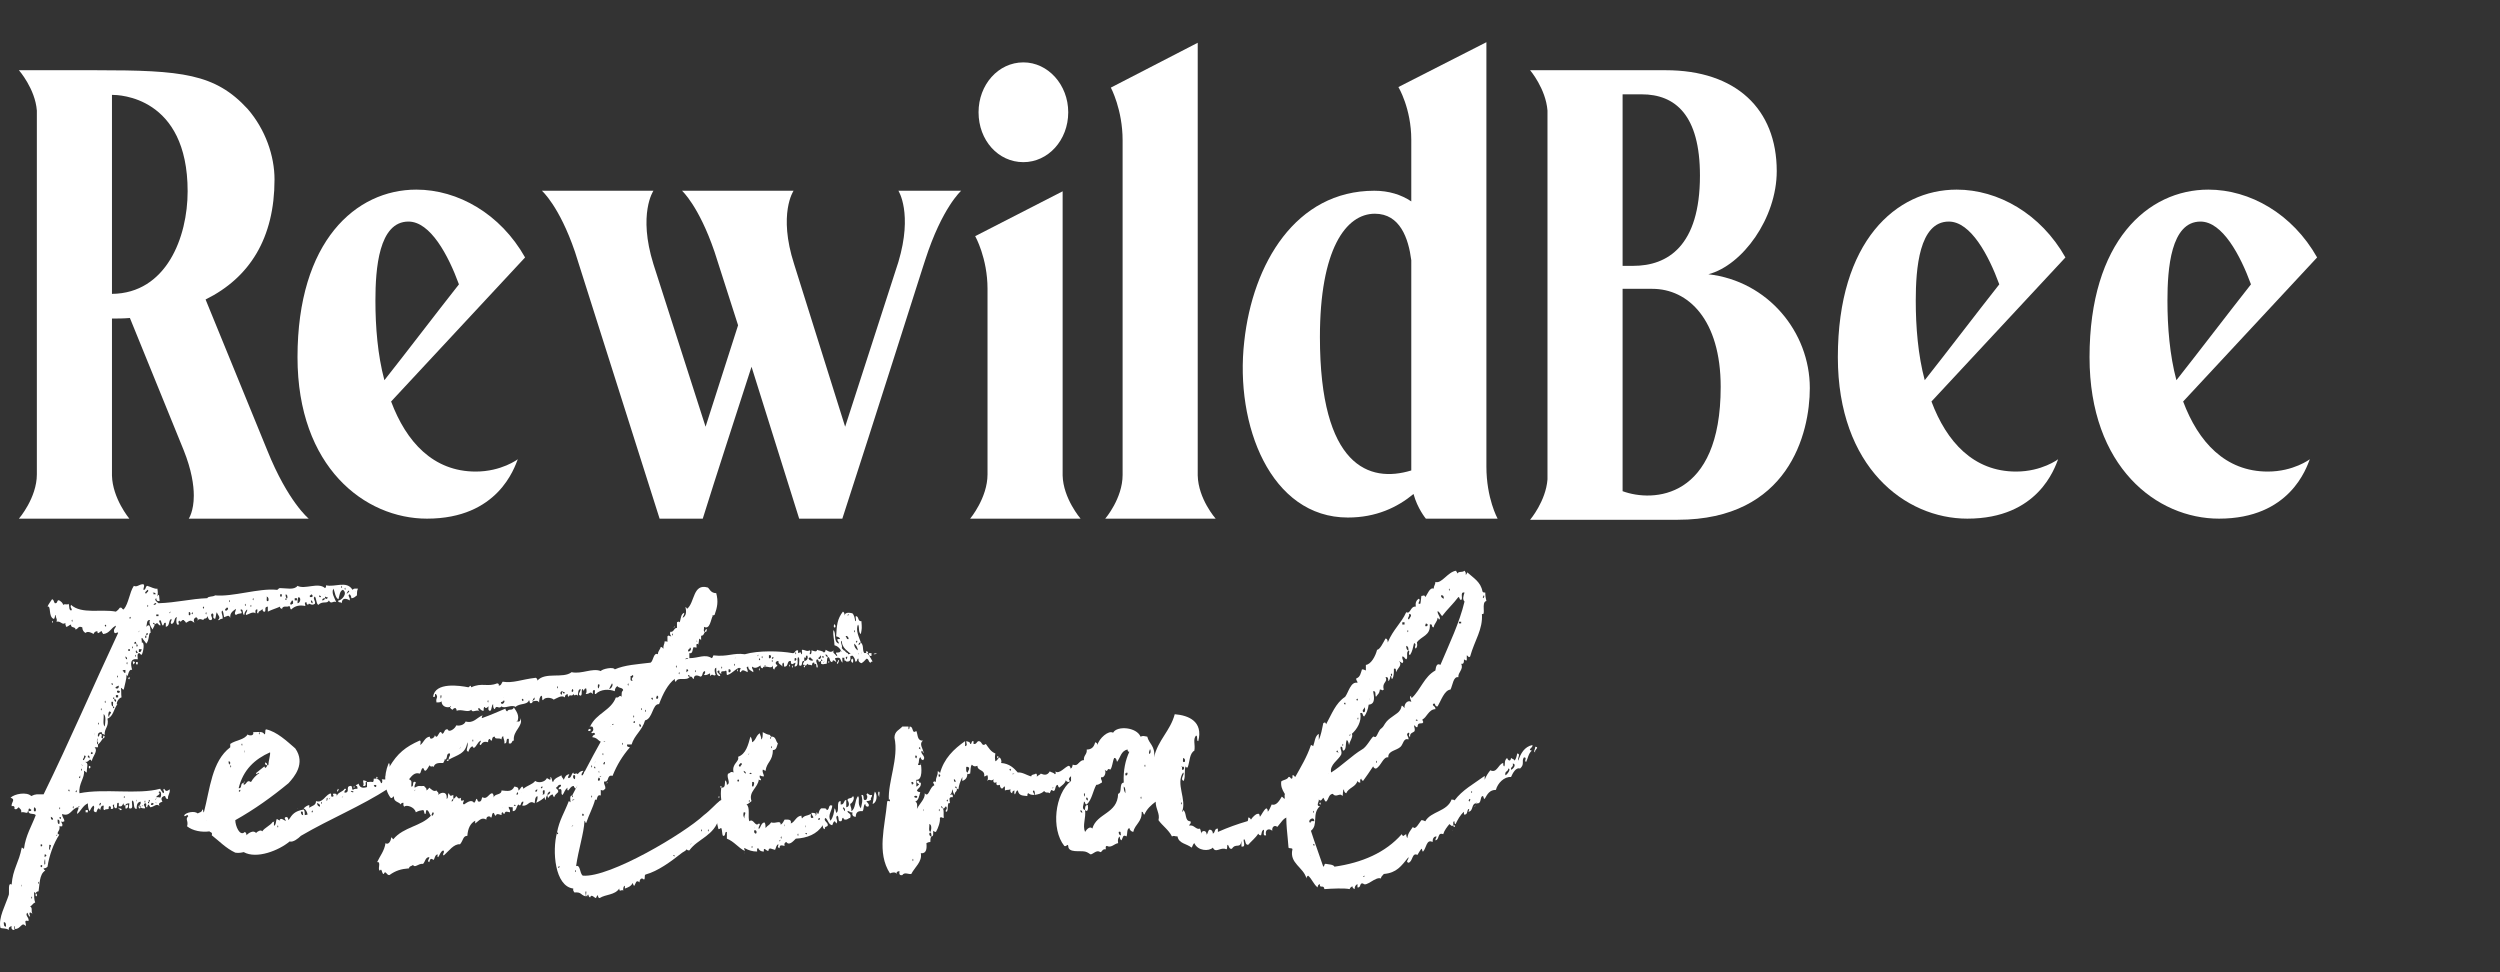 <?xml version="1.0" encoding="UTF-8" standalone="no"?><!DOCTYPE svg PUBLIC "-//W3C//DTD SVG 1.1//EN" "http://www.w3.org/Graphics/SVG/1.1/DTD/svg11.dtd"><svg width="100%" height="100%" viewBox="0 0 1800 700" version="1.1" xmlns="http://www.w3.org/2000/svg" xmlns:xlink="http://www.w3.org/1999/xlink" xml:space="preserve" xmlns:serif="http://www.serif.com/" style="fill-rule:evenodd;clip-rule:evenodd;stroke-linejoin:round;stroke-miterlimit:2;"><rect x="0" y="0" width="1800" height="700" fill="#333333" stroke="none"/><g><path d="M192.409,324.193l-44.394,-108.564c31.883,-15.74 49.641,-44.394 49.641,-86.367c-0,-16.951 -6.458,-35.919 -19.372,-50.852c-23.408,-25.426 -47.22,-27.847 -108.968,-27.847l-55.695,-0c0,-0 11.704,13.318 12.915,29.058l0,261.926c0,16.951 -12.915,31.884 -12.915,31.884l79.506,-0c0,-0 -12.107,-14.53 -12.511,-31.076l0,-113.004c4.036,-0 8.072,-0 12.915,-0.404l38.744,95.246c5.65,14.126 7.265,25.022 7.265,32.691c-0,11.3 -3.633,16.547 -3.633,16.547l86.367,-0c0,-0 -14.932,-12.108 -29.865,-49.238Zm-111.793,-255.872l0.404,-0c4.036,-0 54.08,0.807 54.08,69.416c0,33.094 -15.336,73.453 -54.484,73.856l0,-143.272Z" style="fill:#fff;fill-rule:nonzero;"/><path d="M307.431,373.431c51.255,-0 62.959,-36.727 65.38,-42.78c0,-0 -11.704,8.878 -30.268,8.878c-30.673,0 -50.045,-21.39 -60.942,-50.448l96.457,-103.721c-17.758,-31.479 -48.43,-48.834 -78.295,-48.834c-43.587,0 -85.56,37.13 -85.56,120.672c-0,79.103 48.43,116.233 93.228,116.233Zm-13.319,-213.9c15.74,-0 28.655,24.215 36.323,45.201c-16.547,20.987 -38.34,49.641 -53.677,69.013c-4.843,-18.161 -6.457,-38.34 -6.457,-57.309c0,-23.004 2.422,-56.905 23.811,-56.905Z" style="fill:#fff;fill-rule:nonzero;"/><path d="M646.845,137.334c0,-0 10.493,16.143 0,51.255l-38.34,118.654l-36.726,-117.04c-11.704,-36.322 -0.404,-52.869 -0.404,-52.869l-80.313,-0c-0,-0 12.107,10.896 23.408,43.99l16.95,52.87l-23.408,73.049l-37.533,-117.04c-11.3,-36.322 -0,-52.869 -0,-52.869l-80.313,-0c-0,-0 12.511,10.896 23.811,43.99l60.941,192.107l31.076,-0c9.686,-31.076 23.408,-73.049 35.112,-109.372l34.305,109.372l31.076,-0c21.793,-66.996 59.73,-186.86 59.73,-186.456c12.108,-37.534 25.83,-49.641 25.83,-49.641l-45.202,-0Z" style="fill:#fff;fill-rule:nonzero;"/><path d="M711.015,341.547c0,16.951 -12.511,31.884 -12.511,31.884l79.506,-0c0,-0 -12.511,-14.53 -12.915,-31.076l0,-204.618l-62.959,32.287c0,-0 8.879,15.74 8.879,37.937l0,133.586Zm-6.457,-260.715c-0,20.179 14.125,35.919 32.287,35.919c17.757,-0 32.286,-15.74 32.286,-35.919c0,-19.776 -14.529,-35.919 -32.286,-35.919c-18.162,-0 -32.287,16.143 -32.287,35.919Z" style="fill:#fff;fill-rule:nonzero;"/><path d="M808.279,341.951c0,16.95 -12.511,31.48 -12.511,31.48l79.506,-0c0,-0 -12.511,-14.126 -12.915,-31.076l0,-311.568l-62.555,32.287c-0,0 8.475,15.74 8.475,37.937l0,240.94Z" style="fill:#fff;fill-rule:nonzero;"/><path d="M970.52,372.623c20.179,0 35.515,-7.264 47.219,-16.95c2.825,10.493 8.879,17.758 8.879,17.758l51.659,-0c0,-0 -8.072,-14.53 -8.072,-37.534l0,-305.513l-63.362,32.287c-0,-0 9.282,15.336 9.282,37.936l0,44.395c-7.265,-4.843 -16.143,-7.668 -26.637,-7.668c-56.501,-0 -87.577,52.466 -93.631,108.564c-6.861,60.134 18.968,126.725 74.663,126.725Zm19.372,-218.742c18.161,-0 24.215,17.757 26.233,33.497l0,151.344c-30.269,9.283 -65.784,-2.825 -65.784,-96.053c-0,-62.959 18.565,-88.788 39.551,-88.788Z" style="fill:#fff;fill-rule:nonzero;"/><path d="M1101.68,374.238l106.143,-0c79.909,-0 95.246,-62.152 95.246,-94.843c-0,-40.358 -30.269,-77.084 -73.049,-81.927c24.618,-6.458 49.237,-40.359 49.237,-74.26c0,-44.798 -29.462,-72.645 -79.91,-72.645l-97.667,-0c-0,-0 11.3,13.318 12.511,29.058l0,265.559c-1.211,15.739 -12.511,29.058 -12.511,29.058Zm80.313,-306.321c24.215,0 41.973,14.933 41.973,58.52c-0,50.851 -23.408,64.977 -48.027,64.977l-7.668,-0l0,-123.497l13.722,0Zm7.668,140.044c25.83,-0 49.238,22.197 49.238,70.627c-0,81.121 -48.834,83.139 -70.628,75.067l0,-145.694l21.39,-0Z" style="fill:#fff;fill-rule:nonzero;"/><path d="M1416.48,373.431c51.255,-0 62.959,-36.727 65.38,-42.78c0,-0 -11.704,8.878 -30.268,8.878c-30.673,0 -50.045,-21.39 -60.942,-50.448l96.457,-103.721c-17.758,-31.479 -48.43,-48.834 -78.295,-48.834c-43.587,0 -85.56,37.13 -85.56,120.672c-0,79.103 48.43,116.233 93.228,116.233Zm-13.319,-213.9c15.74,-0 28.655,24.215 36.323,45.201c-16.547,20.987 -38.34,49.641 -53.677,69.013c-4.843,-18.161 -6.457,-38.34 -6.457,-57.309c-0,-23.004 2.421,-56.905 23.811,-56.905Z" style="fill:#fff;fill-rule:nonzero;"/><path d="M1597.69,373.431c51.255,-0 62.959,-36.727 65.381,-42.78c-0,-0 -11.704,8.878 -30.269,8.878c-30.672,0 -50.044,-21.39 -60.941,-50.448l96.456,-103.721c-17.757,-31.479 -48.43,-48.834 -78.295,-48.834c-43.587,0 -85.56,37.13 -85.56,120.672c0,79.103 48.43,116.233 93.228,116.233Zm-13.318,-213.9c15.74,-0 28.654,24.215 36.322,45.201c-16.546,20.987 -38.34,49.641 -53.676,69.013c-4.843,-18.161 -6.458,-38.34 -6.458,-57.309c0,-23.004 2.422,-56.905 23.812,-56.905Z" style="fill:#fff;fill-rule:nonzero;"/><path d="M202.902,438.362c1.211,-2.825 3.633,-0.807 5.247,-2.018c1.211,0.404 0.404,2.422 1.614,2.422c2.825,-2.825 6.458,-3.229 10.09,-2.422c-0,-2.017 -1.211,-2.421 0.807,-2.825c0,1.211 0.404,1.615 1.211,2.018c0.403,-2.421 2.018,1.211 4.843,-0.807c0.807,-2.018 -2.018,-4.036 -0,-5.246c1.211,1.614 0.807,4.843 2.421,6.053c3.229,-3.228 6.458,-0.403 7.668,-3.228c1.615,3.228 2.826,-0 5.247,1.21c-1.211,-3.228 -3.632,-6.457 -2.018,-9.686c1.211,2.422 1.211,6.458 3.632,7.668c0.808,-2.421 0.808,-6.053 3.229,-6.86c4.036,2.825 -1.614,8.071 -3.229,7.668c-0.807,2.018 2.018,0.807 2.422,2.018c-0,-4.036 3.229,-3.633 5.65,-2.018c0.807,-2.018 -2.018,-3.633 0,-4.44c0.807,0.807 1.211,1.615 1.211,2.825c2.018,0 2.825,-1.21 4.036,-2.018c-0,-1.614 -0,-3.632 0.807,-4.843c-2.825,0 -2.422,-0.403 -4.036,0.808c-4.036,-6.861 -12.915,-1.615 -18.968,-3.229c-0,0.807 -0,1.614 -0.808,2.018c-4.843,-4.44 -14.529,1.211 -19.775,-1.615c-2.422,3.229 -8.072,1.615 -12.511,1.615c-1.615,-0 -1.211,1.614 -2.825,1.211c-12.512,-1.211 -31.48,5.246 -43.991,4.035c-1.614,1.211 -4.843,0.404 -5.65,2.018c-11.704,0.404 -22.197,3.229 -35.112,3.633c-0.807,-0.808 -3.632,-2.422 -1.615,-3.633c0,1.615 0.808,2.422 2.422,2.018c-0.404,-2.421 0,-6.457 -1.614,-3.228c0.403,-2.826 0.403,-2.826 -0,-5.651c-2.018,0.404 -4.44,-1.21 -7.265,-2.018c-1.614,0.404 -0.807,3.229 -2.825,2.826c0,-1.615 1.211,-2.826 0,-4.036c-3.229,-0 -4.439,2.421 -6.861,1.21c-3.229,4.843 -3.632,12.512 -7.264,16.951c-1.615,-0 -0.808,-1.614 -2.825,-1.211c-0.808,1.211 -1.615,2.018 -2.826,2.825c-10.493,-2.018 -24.618,2.018 -32.286,-4.843c-1.211,2.018 1.614,3.229 -0,4.036c-2.018,-0.403 -0.808,-4.036 -2.018,-4.843c-0.807,1.211 -2.018,-0.403 -3.633,0.807c-0.403,-1.614 -1.614,-2.421 -2.825,-3.228c-2.018,-0.808 -0.807,2.421 -3.228,2.018c-0.807,-1.211 -0.807,-2.826 -2.018,-2.826c-1.211,2.018 -2.422,3.229 -3.229,5.247c2.825,-0.807 0.404,7.265 4.44,8.879c1.21,-0.404 0.403,-2.422 1.614,-2.825c-0.404,2.421 1.211,2.421 0.403,4.843c3.229,-0.807 4.036,2.825 6.458,0.807c-0.404,1.211 0.403,1.614 0.403,2.825c1.615,0 2.018,-1.211 3.633,-1.614c-0.404,2.825 3.228,1.21 3.228,3.632c2.422,-0.807 1.615,-2.825 4.843,-1.614c0,2.018 1.211,3.632 2.422,4.036c1.211,-1.615 4.843,-0 5.65,0.807c0.404,-0.807 0.807,-2.018 2.825,-2.018c0,3.228 2.018,-0.404 3.229,-0c-0,1.211 0.807,1.211 0.807,2.018c4.843,-0.404 5.65,-4.44 9.282,-6.054c0,2.018 -2.018,2.018 -1.21,4.843c0.807,1.614 2.421,-0.807 2.825,0.404c-18.162,38.744 -35.112,78.295 -53.677,116.232c-4.843,-0 -5.65,-0.404 -8.879,1.211c-3.229,-3.229 -12.107,-1.615 -14.932,1.21c4.035,1.211 0.403,3.229 0.807,6.054c1.614,-0.403 2.421,0.404 2.018,2.018c2.018,0.807 2.018,-0.807 3.228,-1.211c0.404,1.211 2.018,1.211 1.615,3.633c2.018,-0.404 2.825,0.403 4.439,0.403c0,-0.807 0.404,-1.211 0.807,-1.211c0,-0.807 0,-2.018 0.807,-2.018c0,0.808 1.211,0.404 1.211,1.211c0,0.807 -1.211,0.807 -2.018,0.807c0,2.825 4.036,1.211 5.247,2.825c-2.825,7.669 -7.265,14.529 -8.475,24.216c-0.808,-0 -0.808,-0.808 -1.615,-0.808c-2.018,10.897 -6.457,15.337 -7.264,26.637c-2.825,-2.018 -1.615,4.843 -2.018,7.264c-2.422,7.669 -7.668,16.547 -6.054,23.812c1.211,0.807 4.036,-0 6.054,1.614c-0.404,-2.018 0.807,-2.421 2.018,-2.825c-0.404,1.614 -0,2.825 2.018,2.825c-0,-1.211 -0.404,-2.825 0.403,-2.825l0,2.018c4.036,0.404 4.843,-5.65 7.668,-2.018c0.807,-1.614 -2.018,-4.843 2.018,-3.632c0.807,-2.422 -2.825,-4.036 -0.807,-6.054c0.807,1.211 0.807,2.825 2.018,2.825c-0.807,-2.421 -0.807,-4.036 1.614,-2.018c-1.21,-2.421 0.404,-4.036 -1.614,-5.246c1.614,-0.807 2.018,-2.422 3.632,-2.825c-0.807,-2.018 -0.807,-4.843 -0.807,-7.668c0.404,0.403 0.807,0.807 1.211,0.807c0.403,-0.807 1.211,-1.211 2.018,-1.211c0.807,-4.44 0.403,-12.511 4.843,-14.933c-0.404,-0.403 -1.211,-0.807 -1.211,-1.614c1.211,-0 2.018,-0.404 2.825,-1.211c1.211,-8.071 4.44,-16.95 8.475,-23.004c-3.228,-1.211 1.211,-2.825 0,-6.054l2.018,0c0.807,-2.018 -0.807,-2.018 -0.403,-3.632c0.807,0.807 0.807,0.403 2.018,-0c-0,-2.018 -1.615,-2.825 -1.615,-5.247c6.054,2.422 6.861,-4.439 11.704,-4.843c0,-0.403 0,-0.807 0.807,-0.807c0,0.404 -0.403,0.807 -0.807,0.807c0.404,2.018 -1.21,2.422 -0.807,4.843c2.825,-2.421 4.036,-6.053 7.668,-7.668c0,2.422 0.404,4.44 1.211,5.65c0.807,-1.614 1.614,-3.228 2.825,-4.035c1.614,1.614 -1.614,4.439 2.018,4.843c0.807,-1.615 1.211,-4.44 2.825,-1.615c0.404,-1.614 0.404,-3.228 2.422,-3.228c0.403,0.807 -0.808,3.228 0.807,3.228c0.403,-0.807 1.614,-0.403 2.825,-0.807c-0,-0.807 -0,-1.614 0.403,-2.018c2.825,0.404 -0.403,2.422 2.422,2.018c1.614,-1.211 -1.211,-2.825 1.211,-3.229c-0.404,1.615 -0,2.422 1.21,2.825c1.615,-0.403 0,-4.035 1.615,-4.035c0.807,-0 0.403,1.614 0.403,2.421c2.825,0.807 2.422,-1.211 3.633,-2.018c-0.404,1.211 0.403,1.615 1.21,1.615c0,-1.211 1.211,-1.615 2.825,-1.615c0,1.615 -1.21,4.44 1.211,3.632c2.018,-0.403 -0.403,-5.246 1.211,-5.65c1.614,1.615 -0,6.054 2.825,6.054c0,-2.825 0.404,-4.843 2.825,-5.247c0.404,1.615 -0.403,2.018 -0.807,2.826c0.807,-0 0.807,0.403 0.807,1.21c0.807,0.807 1.614,0.807 3.229,0.807c0.403,-1.21 -2.018,-2.825 -0,-3.632c2.018,-0.403 -0.404,3.229 1.614,2.825c0,-1.21 0.404,-1.614 1.211,-2.018c-0,1.211 0.807,1.211 0.807,2.018c2.825,0 4.439,-3.228 6.861,-0.807c-1.211,-2.018 0,-2.421 2.018,-3.229c-1.211,-2.018 -0.807,-3.228 1.211,-4.035c1.614,-0.404 0.403,2.421 2.825,2.017c-0.404,-2.825 1.614,-3.632 1.211,-6.86c-2.018,1.614 -2.826,1.614 -4.036,-0.404c-1.615,0.807 1.21,2.421 -0.807,3.229c-0.404,-1.211 -1.615,-2.018 -2.018,-3.229c-16.144,4.439 -39.955,-0.404 -58.117,3.229c-0.807,-6.861 4.036,-11.301 3.229,-16.144c0.807,0 1.211,1.211 2.018,1.211c0,-4.843 1.614,-6.457 -1.211,-7.668c2.825,0.807 3.229,-3.632 4.843,-0.404c0.404,-3.632 4.843,-7.264 2.018,-10.089l2.422,-0l-0,-2.018c-0.807,-0.404 -0.807,-1.211 -0.404,-2.018c-0.403,-0 -0.807,-0.807 0,-0.807c0,-0.404 0,-1.211 0.404,-1.615c-0,0.808 -0,1.615 -0.404,1.615l0,0.807c0.807,-0 0.404,0.807 0.404,2.018c1.614,-1.211 2.421,-2.825 3.632,-4.44c-2.825,0 0.807,-2.825 -2.018,-3.228c-0.807,0.403 -0.404,2.018 -1.614,2.018c-0.404,-2.422 0.807,-3.229 2.825,-3.229c-0.404,1.614 1.211,1.211 2.018,2.018c-0.404,-4.843 3.228,-5.65 2.018,-11.704c4.035,-1.614 4.439,-6.457 6.861,-10.09c-0.808,-1.21 1.21,-4.843 3.228,-5.246c-0.403,-3.229 0,-3.633 -0.403,-6.861c0.807,-0 0.807,1.211 2.018,1.211c0.807,-4.036 2.018,-7.265 2.018,-10.897c1.21,4.036 0.807,-4.44 4.035,-3.229c-1.21,-4.439 -1.614,-8.475 4.036,-7.668c0,-1.614 -0.807,-4.439 1.211,-4.439c0.404,0.403 0.807,1.21 1.614,1.21c1.211,-2.018 2.422,-9.282 0,-8.879c0.404,-0.807 -0.807,-3.632 0.404,-3.228c0.807,1.614 2.018,2.421 2.825,4.036c2.421,-2.018 1.614,-8.476 3.229,-7.668c-0.404,-2.826 -0,-7.669 -3.229,-4.44c0.807,-1.614 -0,-5.247 2.825,-4.843c-1.211,1.614 0.404,5.247 2.018,6.861c-0,-1.614 1.211,-2.018 1.211,-3.632c-0.807,-0 -1.615,-1.211 -0.807,-1.211c0.807,-0 0.807,0.404 0.807,1.211c2.825,-2.018 1.614,-0.404 4.036,0.807c0.807,-1.614 -2.018,-3.229 -0,-4.036c1.21,1.211 0.807,3.229 2.018,4.036c0.807,-0.807 0.403,-2.422 2.017,-2.018l0,2.825c3.229,-0.404 1.615,-4.843 4.036,-5.65c0.404,2.018 -1.21,2.018 0,3.632c2.825,-0.403 1.615,-4.843 4.036,-4.843c-0.807,1.211 -0.807,7.265 1.614,4.843c-0.807,-0.403 -0.807,-2.018 0,-2.421c1.615,2.018 1.211,-0.808 3.229,-0.404c0.404,0.807 1.211,0.807 1.614,2.018c2.826,-1.614 3.229,-2.422 6.054,-0c-0.807,-2.018 -0.403,-3.229 1.211,-4.036c0.807,0.404 1.211,0.807 1.211,2.018c1.614,-1.211 2.825,-0.404 4.036,0c0.403,-2.018 2.421,0 2.825,-2.825c0.807,1.211 0.807,3.229 2.825,2.825c2.018,-1.211 -1.615,-3.632 0.807,-4.843c2.018,1.211 -0.807,3.229 2.018,4.036c0.807,-2.018 0.403,-3.229 1.211,-4.843c0.807,2.421 3.228,3.632 0.807,5.65c1.614,0.404 1.211,-1.211 3.228,-0.807c0.808,-2.422 -1.614,-4.843 0,-6.054c0.808,1.211 0.808,3.229 1.211,4.843c2.422,-0.807 3.229,-2.018 4.44,0.404c-0.404,-3.633 2.018,-4.843 4.035,-6.458c0,2.018 -1.614,3.229 0,4.44c2.018,-1.211 2.018,-0.807 4.036,-1.211c0.807,-1.614 -2.018,-2.421 0,-2.825c1.615,0.404 0.404,3.632 2.018,4.036c0,-1.615 0.807,-2.825 2.018,-4.036c0.404,2.018 -1.211,2.018 -0.807,4.036c2.018,-0.404 4.843,-2.825 6.861,-1.211c-0,-1.211 -0.404,-2.421 0.807,-2.825c1.614,-0.404 -0.807,3.229 1.211,2.825c-0,-2.018 2.421,-1.614 2.825,-3.229c0.404,0.404 -0,2.422 2.018,2.018c0.807,-1.614 -0.807,-3.228 2.018,-3.632l-0,3.632c3.228,-1.614 5.246,-2.018 8.879,-3.632c-0.404,1.211 0.403,1.211 1.21,1.614Zm42.78,-15.739c0.808,-2.826 0.808,2.825 0,-0Zm6.054,0.807c0.404,0.403 -0.403,-0.404 0,-0Zm-3.632,0.403c0.807,-2.421 0.807,2.825 -0,0Zm-142.869,3.633c-2.018,-0.808 0.807,-2.018 0.807,-2.825c2.018,0.807 -0.807,2.017 -0.807,2.825Zm118.654,-1.615c0.403,0.807 -0.404,0 -0,0Zm26.636,-0.403c3.229,-0.807 -3.228,4.439 0,0.403c0,0 -0.403,-0.403 0,-0.403Zm5.247,0.403c0.404,0.807 -0.404,0 -0,0Zm-145.29,0.807c-0.808,0 -0.404,-0.807 -0,0c0.807,0 1.614,0.404 1.614,1.211l-1.614,0l-0,-1.211Zm123.496,1.211c0.404,0.807 -0.403,0 0,0Zm-32.286,1.615l-0,-1.615l1.21,0l0,1.615l-1.21,-0Zm4.439,1.21c0,-0.807 -0.807,-1.21 -0.404,-2.825c1.211,0.404 1.211,1.211 1.211,2.825l-0.807,0c0.807,2.825 -2.018,0.404 0,0Zm16.951,-2.018c0.807,0 0.807,-0.403 0.807,-0.807c1.211,0.404 1.614,1.211 0.807,2.018l-1.614,0l-0,-1.211Zm8.071,0.808c-1.21,2.017 -2.421,-2.422 0,-0Zm-37.937,3.228c-2.018,0.807 -0.807,-2.018 -1.21,-3.228c1.21,0.403 1.614,1.614 1.21,3.228Zm40.762,-2.018c0,-2.421 0.808,0 2.018,-0.807c-0.403,1.614 -0.807,1.614 -2.018,0.807c0,0.807 -0.807,1.615 -2.018,1.615c0,-1.211 0.808,-1.615 2.018,-1.615Zm-33.901,0c0.404,0.404 -0.403,-0.403 0,0Zm14.126,3.633c-0,-2.018 -0,-3.633 0.807,-4.44c2.018,0.404 1.211,4.44 -0.807,4.44Zm-32.287,-2.826c0.807,-2.825 0.807,2.422 0,0Zm30.269,0.808l-0,-1.615l1.614,0l0,1.615l-1.614,-0Zm-47.22,0.403c0.808,-2.421 0.808,2.825 0,0Zm41.973,0c0.404,0.404 -0.403,0 0,0Zm2.825,2.825c-2.018,-0.807 0.404,-2.421 0.404,-3.228c1.211,-0 0.807,1.614 0.807,2.421c-0.807,0 -1.211,0.404 -1.211,0.807Zm15.337,-1.21c-1.211,-0 -1.211,-1.211 -1.211,-2.018c0.807,-0 1.211,0.807 1.211,2.018Zm-114.618,1.21c0.403,-0.807 1.21,-1.614 2.017,-1.21c0,0.807 -0.807,1.21 -2.017,1.21Zm65.784,0c0.807,-2.825 0.807,2.825 -0,0Zm-70.224,0.807c0.807,-2.825 0.807,2.422 0,0Zm74.26,0c0.807,-2.825 0.807,2.422 -0,0Zm-12.511,0.404c0.403,0.404 -0.404,0 -0,0Zm-120.672,0.807c0.403,0.404 -0.404,-0.403 -0,0Zm98.878,0c1.614,-2.825 0.807,2.422 0,0Zm16.143,0.807c0.808,0 0.808,-0.403 0.808,-0.807l1.21,0l0,1.211c-0.403,-0 -0.403,0.404 -0.807,0.807l-1.211,0l0,-1.211Zm13.722,0c0.404,0.404 -0.403,-0.403 0,0Zm-53.676,2.422c2.421,-1.614 -1.615,2.421 -0,-0Zm13.721,2.018l0,-2.018c1.615,-0.807 1.615,3.229 0,2.018Zm2.018,-1.211c1.615,-2.421 0.807,2.422 0,0Zm10.09,0c0.807,-2.825 0.807,2.825 -0,0Zm-35.516,2.018l0,-1.211l1.615,0l-0,1.211l-1.615,-0Zm-19.372,1.211c1.615,-2.422 0.808,2.421 0,-0Zm-41.569,2.018c0.807,-2.422 0.807,2.825 0,-0Zm4.036,3.632c0.404,0.403 0,-0.404 0,-0Zm19.776,-0c1.21,-2.422 1.614,2.421 -0,-0Zm24.618,4.036c2.018,-1.615 -2.018,2.421 0,-0Zm5.247,2.825c-0,-3.229 2.825,-0.404 -0,-0c0.807,4.036 -2.018,1.211 -0,-0Zm-2.018,-0c0.404,0.403 -0.404,-0.404 0,-0Zm-5.247,6.054c-3.228,0.807 0.404,-3.229 0,-0c0.404,-0 0.404,-0 0.404,0.403c2.018,0.807 -0.807,3.632 0,0c-0.404,0 -0.807,0 -0.404,-0.403Zm-2.825,2.825c0.808,-2.825 0.808,2.421 0,-0Zm-2.825,2.421l0,-1.211l1.211,0l0,1.211l-1.211,0Zm7.668,0.807l0,-2.018l2.018,0c0,1.211 -0.807,1.211 -0.807,2.018l-1.211,0Zm-0.807,0c-0.403,2.018 -2.018,0 -1.211,-1.21c0.404,-0 0.404,1.21 1.211,1.21Zm-2.018,2.825c0.807,-2.825 0.807,2.422 0,0Zm-5.65,2.422c-0.807,-0 -1.211,-0.807 -1.211,-2.018c0.808,0.404 1.211,0.807 1.211,2.018Zm-0.403,2.825c0.807,-2.825 0.807,2.825 -0,0Zm-0.808,6.861c-1.614,0.404 -0.807,-1.211 -2.018,-1.211c0,-0.807 1.211,-0.807 2.018,-0.807l0,2.018Zm-6.053,2.825c0.807,-2.825 0.807,2.422 -0,0Zm-4.036,5.247c0.807,-2.422 1.614,2.825 -0,-0Zm2.825,2.825c0.403,-0.807 1.211,-1.211 2.421,-1.615c0.404,2.422 -1.614,2.422 -2.421,1.615Zm3.229,2.421c0.403,1.615 -2.422,1.615 -2.018,0c-0,-0.807 1.614,-0.403 2.018,0Zm-2.826,4.44l0,-1.615l1.615,0l-0,1.615l-1.615,-0Zm-1.21,1.21c-2.018,0 0.403,-2.825 -0,0c1.21,0 1.614,0.808 1.21,2.018c-0.807,-0.403 -1.21,-0.807 -1.21,-2.018Zm-6.861,2.018c0.807,-2.825 0.807,2.825 -0,0Zm6.053,3.229c-1.21,0 -1.21,-1.614 -1.21,-3.229c2.018,-0.807 0.807,2.018 1.21,3.229c2.018,0.404 -0.403,2.825 0,0Zm-8.878,2.018c0.807,-2.422 0.807,2.825 -0,-0Zm6.053,5.65c-1.21,-0.403 -0.403,-3.632 0,-4.036c3.229,0.807 -0.403,1.615 0,4.036Zm-3.228,6.861c-1.615,-1.614 -0.404,-6.054 -0.807,-8.879c2.017,0.807 1.21,6.458 0.807,8.879Zm-4.843,-2.018c0.807,-2.825 0.807,2.422 -0,0Zm-2.422,7.265c-0.807,4.036 0.404,-2.825 0,-0Zm-6.457,3.228c0.807,0.808 -0,0 -0,0Zm4.439,9.686c2.422,2.018 -2.421,2.422 0,0Zm-5.65,6.054c-2.018,-0.403 0.807,-1.614 0,-3.229c2.825,-0.403 0,2.422 0,3.229Zm2.825,-2.018l0,-1.211c1.211,-0.403 1.211,0.808 1.211,2.018c-0.404,-0.403 -0.404,-0.807 -1.211,-0.807Zm-4.036,5.65c-0.807,0 -0.403,-1.21 0,0c0.808,-0.403 0.404,0.808 0,0Zm-0.807,3.229c0.807,-2.825 0.807,2.825 0,0Zm-0.807,4.843c0,-0.807 1.211,-0.403 0,0c0.807,2.825 -2.018,0 0,0Zm-10.09,5.247c0.404,0.403 -0.403,-0.404 0,-0Zm7.669,2.825c0.403,0.403 -0.404,-0.404 -0,-0Zm-6.054,2.018c0.807,-2.422 1.614,2.421 -0,-0Zm5.246,0.807c1.615,-2.825 0.808,2.018 0,-0Zm58.116,4.036c0,-1.211 4.036,-2.018 1.615,-3.633c2.018,-2.017 2.421,2.826 1.211,4.036c-0.404,-0.403 -1.615,-0.403 -2.826,-0.403Zm-23.407,-0c0.807,-2.825 0.807,2.421 -0,-0Zm23.004,1.21c2.018,-1.614 -1.614,2.422 -0,0Zm-14.126,1.211c0.404,-2.421 0.404,2.825 0,0Zm9.283,0.807c-0.807,-2.825 2.018,0 -0,0c0.807,2.826 -2.018,0 -0,0Zm-3.229,0c0.807,-2.825 0.807,2.826 0,0Zm8.475,0.808c-0.807,-0 -0.403,-1.211 0,-0c0.808,-0 0.404,0.807 0,-0Zm-40.358,2.018c-1.211,-0.404 -0.404,-1.211 0,-2.018c1.211,0.403 0,1.21 0,2.018Zm37.13,-2.018c4.036,0.807 -2.422,3.228 -0,-0Zm-6.054,2.018c0,0.403 -0.807,0.403 -1.211,0.403c0,-0.403 0.807,-0.403 1.211,-0.403Zm-50.852,1.21c0.808,-2.825 0.808,2.825 0,0Zm-26.636,2.825c-2.018,0.808 -1.211,-1.614 -1.211,-2.825c1.211,0.404 1.614,1.211 1.211,2.825Zm16.95,-2.018c0.808,-2.825 0.808,2.422 0,0Zm-4.439,8.072c-1.614,0.404 -1.614,-0.807 -1.614,-2.018c0.807,0.404 1.614,0.807 1.614,2.018Zm4.439,-1.211c1.211,-2.421 2.018,2.422 0,0Zm0,4.44c-1.21,-0 -1.21,-1.615 -1.21,-3.229c1.614,0 1.614,1.614 1.21,3.229Zm-3.228,1.614c0.403,0.404 -0.404,-0.403 -0,0Zm2.018,6.054c-0,0.403 -0.808,0.403 -1.211,0.807c-0,-0.807 0.807,-0.807 1.211,-0.807Zm-12.108,6.861c2.825,-0 -0.807,3.632 0,-0Zm6.861,4.036c-1.614,-0 -0.404,-2.422 -0.807,-3.633c2.825,0 -0,1.615 0.807,3.633Zm-9.686,2.018c0.404,0.403 -0.404,-0.404 0,-0Zm6.054,3.228c-0.807,0 -0.404,-1.21 -0.404,-2.018c0.807,0 1.211,0.404 1.211,1.211c-0.807,0 -0.807,0.404 -0.807,0.807Zm-0,4.843c-0.807,2.018 -0.807,-2.018 -0.404,-2.825c0.404,-2.018 0.404,2.018 0.404,2.825Zm-5.247,-2.018c0.404,0.404 -0.403,-0.403 0,0Zm-8.072,2.018c0.404,0.404 -0.403,-0.403 0,0Zm10.09,0.807c2.825,0 -0.807,3.633 0,0Zm-2.018,11.301c0.404,0.403 -0.403,-0.404 0,-0Zm0,1.614c0.807,-2.825 0.807,2.422 0,0Zm-12.107,2.018c0.403,-2.825 0.403,2.422 -0,0Zm7.264,8.475c0.807,-2.421 0.807,2.825 0,0Zm-18.161,20.987c-1.614,-0 -1.614,-1.615 -1.614,-3.229c1.614,0 1.614,1.614 1.614,3.229Zm198.563,-228.833c0.808,-0.403 0.404,0.808 0,0Zm-4.843,1.211c-0.403,-0.403 0.404,0.404 0,0Zm-55.694,6.861c0.403,0.807 -0.807,0.404 -0,0Zm-104.932,1.211c0.807,-2.422 0.807,2.825 -0,-0Zm87.578,2.825c-0.404,-0.404 0.403,0.403 -0,-0Zm-29.462,25.829c0.404,0.807 -0,2.018 0.807,2.018c0,-0.403 0,-0.807 0.807,-0.807c0,-0.807 -0.403,-1.614 -1.614,-1.211Zm2.421,0.404l0,1.614l1.211,0l0,-1.614l-1.211,-0Zm-1.614,3.632c0.404,-2.825 -0.403,4.036 0,0Zm-2.018,5.247c-0.403,-0 0.404,0.403 0,-0Zm-2.018,2.825c1.615,-2.825 1.211,2.421 0,-0Zm-8.071,18.968c-0,-0.807 0.807,-0.403 -0,0Zm-10.09,24.215l0.404,0c0.807,-0.403 1.21,-1.614 -0,-2.018c-0.404,0.808 -0.404,1.211 -0.404,2.018Zm-9.686,17.758c-0.404,-0.403 0.404,0.404 -0,0Zm-0.404,2.018c2.825,0.404 -0.807,4.036 0,0Zm55.291,25.022c0,0 0.404,0.404 0,0Zm-29.058,3.633l0,2.017c1.615,0.808 2.825,-2.421 1.211,-2.825c0,0.808 -0.807,0.404 -1.211,0.808Zm10.09,-0l-0.404,-0c-0.807,1.21 0.808,3.228 1.211,1.21c-0.403,0 -0.807,-0.403 -0.807,-1.21Zm-14.933,2.017c-0.807,0 -0.403,-1.21 0,0Zm0,0l0,0.404c0.808,0 0.808,0.404 0.808,0.807l1.21,0c0.404,-1.211 -0.807,-1.211 -2.018,-1.211Zm-23.811,1.211l-0,1.615l1.614,-0l0,-1.615l-1.614,0Zm-14.529,5.65c-0.404,-0.403 0.403,0.404 -0,0Zm-21.39,54.081c2.421,1.614 -0.807,4.439 -0,-0Z" style="fill:#fff;fill-rule:nonzero;"/><path d="M197.252,591.724l-0.807,0c-2.018,2.826 -5.65,4.036 -7.668,6.861c-0.807,-1.614 -4.036,0.404 -4.439,1.211c-1.615,-2.421 -5.651,0 -6.861,1.614c-0,-1.21 -0.404,-2.017 -1.211,-2.421c-3.632,3.632 -6.861,-4.439 -6.861,-8.475c13.722,-7.668 26.636,-16.951 38.34,-26.637c4.036,-4.439 12.512,-14.125 4.843,-25.022c-6.053,-5.247 -13.318,-12.108 -20.986,-13.722c-1.211,0.404 0,3.229 -1.211,3.632c-1.21,-2.421 -4.036,-1.614 -8.071,-1.614c0.807,3.229 -3.633,2.421 -4.036,1.614c-2.422,4.036 -8.476,4.036 -12.511,6.861l-0,2.422c-13.319,10.089 -14.529,29.865 -18.969,46.816c-0.807,-0 0,-2.018 -1.211,-2.018c0,2.018 -2.018,2.018 -3.228,2.825c-2.422,-2.018 -8.072,-0.807 -9.686,1.21c-0,2.422 2.421,-1.614 2.825,0.808c-2.422,2.421 0.403,3.228 -0.807,7.264c4.035,3.229 10.493,4.44 16.143,3.632c0.404,0.808 2.422,0.404 1.614,2.825c5.247,4.036 10.09,9.283 16.951,12.512c2.421,0.403 4.439,-0 6.054,-0.404c9.282,5.247 25.425,-1.211 33.094,-7.668c2.421,0.807 6.053,-2.018 8.071,-4.036c21.39,-12.511 42.78,-20.986 63.363,-34.305c4.036,1.211 5.247,-5.65 10.09,-6.457c-0,-2.421 1.21,-4.036 2.421,-5.247c-2.825,-0.403 -3.632,1.211 -4.439,2.826c-3.229,-1.211 -4.44,-0 -7.668,-1.615c0.403,2.825 0.403,4.843 -1.211,6.861c0.807,-3.632 -3.632,-2.421 -4.843,-2.825c1.211,-0.404 1.211,3.229 -0,2.825c-0.404,-1.614 -1.614,-2.825 -3.229,-3.229l-2.018,0c0,0.808 0,2.422 -0.807,2.422c-2.018,-0.404 -1.614,-0 -4.036,-0l0,3.632c-3.632,1.211 -5.65,0 -6.054,-2.825c0,0.807 -0.403,0.807 -0.807,0.807c-0.403,0.404 -1.21,0.404 -1.21,1.211c1.21,-0.404 1.21,1.211 1.21,2.018c-1.614,-0 -2.421,-0 -3.228,0.807c-1.211,-0.403 -0,-3.229 -2.018,-2.825c-3.633,0.404 0.403,4.843 -4.036,4.843c-0.807,-1.614 2.825,-2.825 -0,-2.825c-1.211,2.421 -5.247,2.421 -5.65,5.65c0.403,-2.018 -0.807,-2.421 -2.825,-2.018c-0,0.807 1.21,1.615 -0,2.018c-2.422,0.807 -0,-3.229 -2.422,-2.018c-3.229,1.615 -5.247,6.861 -9.686,5.247c0,3.229 -2.825,3.229 -4.843,4.843l0,-2.018c-1.614,0.404 -2.825,1.211 -4.036,2.421c1.615,0.808 2.422,2.422 2.825,4.44c-0.403,-0 -1.21,0.403 -2.018,0.403c0,-1.614 0,-3.228 -0.807,-4.035c-6.457,1.21 -8.071,3.228 -10.897,7.668c-0.403,-1.211 -0.403,-2.825 -2.421,-2.018c-1.211,1.211 1.614,2.421 -0,2.421c-0.807,-0.403 -3.229,-2.421 -4.036,-0.403c0.404,-0 0.807,0.403 0,0.403l0,-0.403c-1.211,-0 -1.211,-0.807 -2.018,-0.807c-0.807,1.614 -0.403,4.439 -2.018,4.843l0,-2.826Zm-10.897,-63.766c0.808,-2.825 0.808,2.825 0,0Zm-12.511,8.072c0.807,-2.422 0.807,2.825 0,-0Zm2.422,4.843c-0.807,4.036 -0,-2.825 -0,-0Zm6.054,0.807c0.403,0.404 -0.404,-0.404 -0,-0Zm-6.861,22.197c-2.825,-0.403 -0.808,4.036 -3.633,3.632c3.229,-13.318 11.704,-20.986 22.601,-25.829c0.404,1.614 -1.211,6.457 -1.211,9.282l-0.807,0c-0.403,1.615 -1.614,2.826 -2.018,0.808l-6.053,4.843c0.403,2.018 1.21,-0.808 2.421,-0c-2.421,1.614 -4.439,3.632 -6.054,6.457c-3.228,-2.018 -2.825,1.614 -5.246,2.018l-0,-1.211Zm-15.74,-18.161c0.403,0.403 -0,-0.404 -0,-0Zm5.65,4.843c-0.807,-0.404 -0.807,-1.614 -0.807,-2.422c1.211,0 1.211,0.808 1.211,1.615c-0.404,-0 -0.404,-0 -0.404,0.807Zm0.404,1.211c0.807,-2.825 0.807,2.825 -0,-0Zm-2.018,3.228c0.403,0.404 -0,0 -0,0Zm27.847,0.807c0.404,0.404 -0.404,-0.403 0,0Zm-6.054,3.229c-0.403,4.036 0.404,-2.421 0,0Zm96.457,2.018c0.404,0.807 -0.404,0 -0,0Zm-124.304,1.614c0.404,0.404 -0.404,-0.403 -0,0Zm25.829,0c0.404,0.404 -0.403,-0.403 0,0Zm86.771,4.036c-0.404,0 -0.807,-0.807 -1.211,-0.807c0.404,-1.614 3.229,-0.404 1.211,0.807Zm-95.65,2.018c0.404,0.404 -0.403,-0.403 0,0Zm-2.825,0.807c2.018,-2.825 1.211,2.018 0,0Zm82.735,0.404c-0.403,1.211 -1.211,-0 -2.018,-0c0.807,-1.211 1.211,-0 2.018,-0Zm-103.721,1.614c0.404,0.404 0,-0.403 0,0Zm95.65,2.422c-0,-0.807 1.21,-0.404 -0,-0c-0,0.807 -0.808,0.403 -0,-0Zm-11.301,0.807c1.614,-2.018 -0.403,5.247 0,-0Zm2.018,-0c2.018,-1.614 -1.614,2.421 0,-0Zm-4.036,2.825c0.404,0.404 -0.403,-0.404 0,-0Zm-2.018,0.404c0.807,-2.422 0.807,2.825 0,-0Zm-0.807,2.825c-1.211,-0.404 -2.018,-0.807 -2.018,-2.825c0.807,0.807 2.422,0.807 2.018,2.825Zm-8.072,2.018c0.404,0.403 -0.403,-0.404 0,-0Zm2.018,1.614c1.615,-2.825 0.808,2.018 0,-0Zm-6.053,2.421c-1.211,0 -1.615,-1.21 -1.615,-2.421c2.018,-0.807 1.211,1.211 1.615,2.421Zm-82.332,2.826c0.808,0.403 0,-0.404 0,-0Zm12.512,1.21c0.403,0.404 -0.404,0 -0,0Zm51.255,2.018c0.403,0.404 -0,0 -0,0Zm-0,2.018c0.807,-2.421 0.807,2.825 -0,0Zm-7.265,-43.991c0,-1.21 -0.403,-1.614 -1.614,-2.017c-0,1.614 0.403,2.017 1.614,2.017Zm92.825,4.036c-0,1.211 -1.211,1.211 -1.211,2.018c1.211,0.807 2.825,-1.614 1.211,-2.018Zm8.878,0.807c-0.403,-0.403 0.404,0.404 0,0Zm0.808,1.211c-1.615,-0.403 -3.229,2.018 -1.615,2.018c0,-0.807 1.615,-0.403 1.615,-2.018Zm-16.951,1.615c-1.211,1.614 2.018,2.017 2.018,0.403c-1.211,0 -1.211,-0.807 -2.018,-0.403Zm-6.861,2.017c-0.807,-2.825 2.018,-0.403 0,0Zm-92.421,1.211c0,-0.403 0.404,0.404 0,0Zm85.56,1.211c-0.403,-0.807 -1.614,-1.211 -2.825,-1.211c0,2.422 0.807,2.018 0,4.036c3.229,0.404 1.211,-2.421 2.018,-2.825l0.807,-0Zm-88.788,0.807c0.403,0 0.403,-0.807 0.807,-1.211c-0.807,0 -0.807,0.808 -0.807,1.211Zm79.102,2.825c0.807,-2.825 0.807,2.422 0,0Zm-11.3,1.211c-0,0.807 -1.211,1.614 -0,2.018c-0,-0.807 1.211,-1.614 -0,-2.018Zm-29.058,14.125c-0.404,0 0.403,0.808 -0,0Zm-16.951,9.686c-0.403,-0.807 0.807,-0.403 0,0Z" style="fill:#fff;fill-rule:nonzero;"/><path d="M372.408,519.483c2.018,-4.036 -0.807,-7.668 -2.422,-10.09c-1.21,2.825 -3.632,0.404 -4.843,2.825c-0.807,-0.403 -1.21,-1.21 -1.21,-2.018c-6.861,2.825 -10.09,4.44 -16.951,6.861c-0.404,-1.21 0.404,-1.21 0.404,-2.018c-4.036,1.615 -6.458,6.054 -12.108,4.44c-1.211,2.825 -4.843,3.229 -6.861,2.825c-0.403,2.018 -5.246,5.65 -6.054,2.825c-2.825,-0.404 -2.018,2.825 -4.035,3.229c-2.018,-4.843 -3.229,5.65 -5.247,0.807c0.404,1.614 -3.632,4.439 -3.632,1.211c-3.633,0.403 -4.44,4.439 -6.861,6.053c-0,-0.807 0.807,-3.228 -0.404,-3.228c-10.089,4.439 -16.143,9.282 -21.793,18.968c0.403,-0.807 -0,-4.036 -0.808,-2.018c-3.228,8.072 -3.228,17.758 1.615,24.215c1.614,1.211 2.018,-2.421 2.421,-0.403c0,3.632 3.633,3.228 4.843,5.246c0.404,-0.807 0.807,-1.21 2.018,-1.21c0,0.807 -0.403,2.421 0.807,2.825c0.808,-1.615 7.265,-0 8.072,4.036c2.422,-1.211 2.825,-1.211 5.247,-1.615c1.21,0.404 0.403,2.825 1.614,2.825c0.807,-0.403 0,-2.825 1.211,-2.825c1.614,0.807 1.614,2.825 2.825,4.036c-6.861,7.668 -19.776,8.072 -27.04,16.951c-0.807,-0 -0.404,-1.211 -1.615,-1.211c0,2.421 -2.018,5.65 -4.035,4.036c-0.808,5.65 -4.036,9.282 -6.054,13.722c3.228,-0.808 -0,5.65 2.018,6.053c1.614,-2.421 1.21,2.825 2.825,2.422c1.211,-3.229 2.018,1.211 4.036,0.807c4.439,-3.229 8.475,-4.439 14.125,-4.843c0,-1.614 2.018,-1.614 2.825,-2.422c1.614,2.422 3.632,-1.21 7.265,-0.807c1.614,-1.614 1.614,-4.843 4.439,-4.843c0.404,1.211 -2.018,2.825 0,3.633c0.807,-2.826 1.211,-2.826 3.229,-1.615c0.807,-1.211 0.807,-3.632 2.825,-4.036c-0,1.211 -0.404,2.018 0.403,2.018c1.211,-1.614 1.615,-4.036 3.633,-4.843c1.614,1.211 -1.211,2.825 0.403,3.633c3.633,-3.229 7.265,-8.476 11.704,-8.072c2.422,-2.825 2.018,-6.054 5.247,-6.054c0.403,-5.247 2.018,-8.879 5.65,-10.897l0,2.018c2.825,-2.018 4.439,-4.843 8.072,-2.825c-0.404,-2.825 3.228,-2.825 3.228,-1.211c1.211,-0.807 0.404,-3.632 2.018,-3.632c0.807,0.807 0.404,2.018 1.615,2.018c0.403,-2.018 2.421,-0.807 4.035,-0.404c0,-1.21 0,-2.017 0.808,-2.017c0.403,-0 0.403,1.21 1.21,1.21c0.808,-2.421 1.615,-1.614 4.036,-1.21c0.404,-2.422 -1.21,-2.018 -0.807,-4.036c0.807,0.403 1.614,0.403 2.825,0.403l0,2.825c2.825,0 2.422,-3.228 4.036,-4.843c2.422,2.422 1.211,-2.421 3.632,-2.018c0,1.615 -0.807,2.018 -0.807,2.826c4.44,0.807 4.843,-4.44 8.879,-1.615c0.404,-1.614 -0,-4.439 2.018,-5.246c0.403,2.017 -0.404,3.228 -0.807,4.843c2.421,-1.211 4.439,-2.422 6.053,-4.036c0,0.807 0,1.614 0.808,2.018c-0,-1.615 0.403,-2.825 1.21,-3.633c-0.403,-1.21 2.018,-3.228 2.018,-2.018c-0.403,1.211 -0.807,1.615 -2.018,2.018c0,1.211 0,2.018 0.808,2.018c0.403,-1.21 1.614,-2.018 2.825,-2.421c0.403,0.403 0.403,1.614 1.21,2.018c0.404,-1.615 1.615,-2.422 2.826,-3.633c0.403,-2.017 -1.211,-2.017 -1.615,-3.228c1.615,-0.404 1.211,-2.422 3.632,-2.018c0.404,2.018 -2.017,1.211 -1.614,3.229c3.632,-1.211 0.807,3.632 2.825,4.035c1.211,-1.614 1.615,-4.035 3.632,-5.246c-0.403,0.807 -0.403,2.018 0.404,2.018c1.211,-1.211 2.018,-3.229 4.036,-3.229c-0,0.807 0.807,1.614 1.614,2.018c0,-2.422 4.036,-4.036 4.44,-2.018c2.825,-2.018 5.246,-4.843 7.668,-4.843c-1.615,-0.404 -1.615,-2.018 -0,-2.018l-0,2.018l1.211,0c-0,-1.614 0.403,-2.825 1.614,-3.632c0.403,0.403 0.807,0.807 2.018,0.807l-0,-2.018c-1.615,0.404 -1.211,-1.211 -2.018,-1.211c-0,0.807 -0.404,1.211 -0.807,1.211c-0,-1.211 -0.404,-1.614 -1.211,-2.018c-0,2.018 -0.807,3.229 -2.825,2.825c-0.404,-2.421 1.614,-2.825 -0.807,-3.632c-2.018,2.825 0.403,6.861 -2.825,7.668c-0.404,-1.614 1.21,-4.843 -0.404,-5.65c-0.404,1.614 -0.404,3.229 -2.018,2.825c-0.404,-1.614 0.807,-2.018 1.211,-3.229c-2.018,0 -3.229,1.211 -4.036,2.422c-1.211,-1.615 -2.825,1.211 -3.229,-1.211c-1.614,1.211 -1.21,4.036 -3.632,4.036c-0.404,-1.211 0.404,-1.614 0.807,-2.825c-2.825,0.403 -3.228,2.421 -4.036,4.036c-0.403,-1.211 -1.614,-1.615 -1.614,-3.229c-2.018,1.211 -5.247,2.018 -6.054,4.843c-1.21,-0.404 -0.403,-3.229 -2.018,-3.632c0.808,3.632 -1.21,1.21 -2.421,0.807c-1.615,3.229 -6.458,3.632 -8.475,2.018c-1.615,2.421 -5.651,3.228 -8.476,5.65c-0.807,-4.036 -2.421,1.211 -3.632,1.211c0.404,-2.422 -1.211,-2.422 -2.825,-2.825c-2.018,4.035 -4.843,3.228 -9.283,2.825c0,3.632 -5.246,2.018 -5.65,5.246c0,-1.21 0,-2.825 -1.21,-3.228c-2.422,0.403 -3.633,4.843 -6.861,2.825c-0.808,0.807 -0.404,3.228 -2.422,3.228c-1.614,0 -0.807,-2.018 -2.018,-2.018c-0.403,1.211 -0.807,2.422 -1.614,2.826c-2.018,-2.826 -5.247,-0 -7.265,1.21c-2.018,-0.807 1.211,-2.825 -0.807,-3.228c-0.403,1.614 -2.018,-0 -1.211,-1.615c-2.421,1.211 -2.018,0 -3.632,-1.21c-0.403,0.807 -0.807,1.614 -2.018,2.017c0,1.211 -0.403,1.615 -1.211,2.018c0,-1.21 0.404,-1.614 1.211,-2.018l0,-2.825c-2.421,1.211 -2.421,0.404 -3.228,-1.21c-1.211,0.403 -0,3.632 -1.615,4.035c0.807,-5.246 -3.632,-5.246 -6.054,-2.825c0.808,-2.018 -0.807,-2.018 -1.21,-3.228c-2.018,1.21 -3.633,-0.807 -5.247,-2.018c-0.403,0.807 -1.211,1.614 -2.018,2.018c0.404,-2.018 -1.211,-2.018 -1.614,-3.229c-3.632,0.404 -3.229,-0.807 -6.861,1.211c-0.404,-2.018 0.807,-2.422 0.807,-4.036c-3.229,-1.211 -0.807,3.632 -3.229,3.229c0,-3.229 0.808,-4.036 -1.614,-5.247c2.018,-2.421 4.036,-5.247 7.668,-4.036c1.211,-0.807 0.807,-3.632 2.422,-4.036c0.807,0.404 0.403,1.615 1.614,2.018c1.614,-0.807 2.018,-2.825 3.229,-4.036c0.807,2.018 1.614,0 2.825,1.211c0.807,-3.228 4.439,-2.825 6.861,-2.825l1.21,-2.421c-0.807,-0 -0.403,-1.211 0,-0c2.422,-0.404 0.404,-4.843 3.633,-4.44c0.403,2.422 -1.211,2.018 -0.807,4.44c6.457,-3.633 12.107,-4.036 13.318,-12.512c1.211,3.229 -2.018,6.054 0.807,6.861c0.404,-1.614 1.211,-3.228 2.825,-4.035c0.404,0.403 0.404,1.21 1.211,1.21c2.018,-1.21 2.421,-4.036 4.843,-5.246c0.403,1.21 -2.018,2.825 -0,3.228c1.211,-2.018 2.421,-2.825 5.246,-2.018c0,-1.614 0.404,-2.421 1.615,-2.421c-0.404,0.807 0.403,1.211 1.211,1.211c-0,-1.615 0.403,-2.825 2.017,-2.825c0,2.421 3.229,0.403 4.843,2.018c0,-1.211 0.404,-2.018 1.211,-2.422c0,2.018 1.211,2.825 0.807,5.247c2.826,0.403 0.404,-4.036 3.229,-3.229l0,3.229c2.825,0.807 1.614,-2.018 3.632,-2.018c-0.807,-7.265 6.861,-10.09 4.843,-16.144c0,1.615 -0.403,2.825 -2.421,2.422c-0,0.403 -0.404,0.807 -0.404,-0l0.404,-0Zm-32.287,13.722c0.807,-2.825 0.807,2.825 0,-0Zm-8.879,5.246c1.615,-3.228 -1.211,3.229 0,0Zm-0.807,2.825c0.404,0.404 0,-0.403 0,0Zm83.542,19.776c-1.211,-0.404 -1.614,-1.211 -1.211,-2.825c2.018,-0.807 1.211,1.614 1.211,2.825Zm-5.247,4.036c0.404,0.403 -0.403,-0.404 0,-0Zm-25.829,2.018c0.404,0.403 -0.404,-0.404 0,-0Zm6.457,-0c2.018,-2.825 1.211,2.018 0,-0Zm-90.806,2.018c-0,-0.807 1.211,-0.404 -0,-0c0.403,0.807 -0.807,0.403 -0,-0Zm4.843,-0c0.404,0.403 -0.404,-0.404 -0,-0Zm83.542,-0.807c-0.404,3.632 -3.229,0.807 -0,-0Zm4.036,3.632c-0,-1.211 -0.807,-3.632 1.21,-2.825c0,1.21 0,2.018 -0.403,2.825l-0.807,-0c-0,0.807 -1.211,0.403 -0,-0Zm-15.74,-1.615c0.404,0.404 -0.404,0 -0,0Zm-2.825,2.018c-1.211,-0.403 -0,-1.21 -0,-2.018c1.211,0.808 0.403,1.211 -0,2.018Zm-18.969,1.615c-0.403,4.036 0.404,-2.825 0,-0Zm17.758,6.054c-0.403,0.807 -0.403,-0 -1.211,-0c0,-0.808 1.211,-0.808 1.211,-0Zm-9.282,1.21c0.403,0.404 -0.404,0 -0,0Zm-50.448,6.054c-1.615,0 -0,-2.018 -0,-2.421c1.614,-0 0.403,2.017 -0,2.421Zm18.564,18.968c0.404,0.404 -0.403,0 0,0Zm-6.86,-59.326c-0.404,2.421 -3.229,-0.404 -0,-0Zm0.807,2.018c-0.404,-0.404 0.403,0.403 -0,-0Zm107.757,7.264c-0.807,-2.825 2.018,0 -0,0Z" style="fill:#fff;fill-rule:nonzero;"/><path d="M513.259,443.205c0.403,0 0.403,-0.403 1.211,-0.403c2.017,-5.65 2.825,-9.686 1.21,-15.74c-4.036,0 -4.843,-3.229 -6.053,-4.036c-10.897,-3.229 -9.283,10.897 -14.933,15.336c-0.404,-0.403 -0.404,-1.21 -1.211,-1.21c0.807,2.825 0.807,6.457 -2.018,7.668c0.404,-1.615 1.211,-2.018 1.211,-3.633c-2.421,0.808 -2.421,4.036 -3.229,6.861c-0.807,-0.807 -1.21,-0.403 -2.018,0l0,4.036c-2.421,0 -2.018,3.229 -4.843,2.825c-0.403,1.615 0,2.422 0.808,3.229c-2.018,0 -1.615,-1.211 -2.826,0l0,4.036c-0.403,-0.404 -1.21,-0.404 -2.017,-0.404c-0,2.018 -1.211,2.825 -0.808,5.247c-0.807,-0.404 -0.807,-1.211 -2.018,-1.211c-0.403,2.018 -2.017,2.825 -2.017,5.247c-3.229,-1.615 -3.229,4.843 -5.247,6.053c-9.686,1.211 -18.565,1.615 -25.829,4.843c-0.808,-2.017 -8.879,-0.403 -10.09,1.211c-6.054,-2.421 -13.722,2.422 -20.986,0.807c-6.054,4.843 -18.969,-0.403 -24.619,6.054c-0,-1.211 -0.404,-1.614 -1.211,-2.018c-10.493,1.211 -16.143,4.036 -23.811,2.825c-0.808,0.808 -0.808,2.825 -2.825,2.825c0.403,-1.21 -0.404,-1.614 -1.211,-1.614c-6.861,2.825 -10.897,-0.807 -18.565,2.825c-0.404,-2.018 -0.807,-0.807 -2.018,0c-6.054,-1.211 -24.215,-4.036 -25.426,6.861c2.422,0.807 0.404,-2.421 2.018,-2.018c2.018,2.825 -0.403,2.422 0.404,6.054c1.614,-0 2.825,-0 3.632,-0.807c-0,3.632 3.632,4.843 6.054,4.036c-0,-0.404 -0,-0.808 0.807,-0.404c-0.404,0.404 -0.404,0.404 -0.807,0.404c0.403,1.21 0.807,1.614 2.018,2.018c0.403,-0.808 0.807,-1.211 2.018,-1.211c0.403,0.403 0.807,1.211 0.807,2.018c3.228,-1.615 8.071,1.614 10.493,-0.807c0.807,2.421 2.825,-0 5.65,0.807c-0.403,-0.404 -1.211,-2.018 0,-2.018c0.807,0.807 1.614,2.018 3.229,2.018c-0,-1.211 -0,-2.825 0.807,-2.825c0.807,2.018 2.421,-0.404 2.825,-0.404c-0.404,1.614 -0.404,3.229 1.211,3.229c1.211,-1.211 0.807,-4.036 2.018,-4.843c-0,1.614 -0,3.228 1.21,3.632c1.211,-3.632 2.826,0.404 4.843,-2.018c2.018,2.018 7.265,-1.614 10.09,0.404c2.825,-2.825 8.475,-1.211 9.686,-4.843c0.807,0.807 0,2.825 2.018,2.018c0,-0.404 0.807,-0.404 0.807,-1.211c-0.403,-0 -0.807,-0.404 0,-0.807c0,-0.808 0.404,-1.211 1.211,-2.018c-0,1.21 -0,2.421 -1.211,2.018l0,0.807c2.422,-0.404 3.229,-0.807 4.44,0.807c-0,-2.018 0.403,-4.036 1.614,-4.843c1.211,0.404 -0,3.229 1.211,3.229c1.21,-2.422 6.054,-2.018 7.668,-0.404c2.018,-0.807 5.65,-3.632 8.072,-1.614c-0,-1.615 0.807,-2.018 2.017,-2.422c0,0.807 0,1.615 0.808,2.018c0.403,-2.421 2.421,0.404 3.228,-2.018c1.615,2.422 1.211,-0.807 3.229,1.211c0.404,-2.018 -0,-4.439 2.018,-4.843c0.403,2.018 -2.825,4.036 -0,4.843c1.614,-0.404 -0,-4.439 1.614,-4.843c1.211,3.229 0.404,-0.807 2.422,-0.404c0.403,1.615 0.403,3.229 -0.404,4.036c3.632,0 2.825,-2.421 5.247,0c-0,-1.211 -0.404,-2.825 0.807,-2.825c1.614,-0.403 -0.404,3.229 1.211,2.825c3.632,-3.632 9.686,-3.632 13.722,-2.018c-0,-1.614 0.807,-3.228 2.017,-3.632c0.808,1.614 3.633,0.807 4.036,2.825c-1.614,2.018 -0.807,1.614 -1.21,4.843c-1.615,-2.018 -1.615,1.211 -4.036,0.404c-3.633,9.686 -14.126,11.3 -18.565,20.986c1.211,0 2.018,0 2.018,0.807c0.807,2.018 -0.404,2.825 -1.211,3.633c1.211,1.21 2.018,-1.211 2.825,1.21c-1.211,0.404 -2.018,1.211 -2.018,2.018c3.632,0.404 4.036,2.422 6.054,3.229c-7.265,12.915 -13.722,25.829 -20.583,38.744c0.807,-0 0.807,1.211 0,1.211l0,-1.211c-2.018,-0 -1.211,2.825 -1.211,4.843c-0.403,-0 -0.807,-0.807 -1.21,-0.807c-3.229,8.475 -6.861,13.722 -8.476,22.601c2.018,-0 -0.403,2.825 0,-0c-3.632,13.318 -1.614,38.744 11.704,40.358c-0.403,1.614 0.404,2.018 0.807,2.825c5.247,-0.403 4.036,1.614 8.072,2.825c0.404,-1.211 -0.807,-3.632 0.404,-3.632c0.403,1.211 -0.807,3.632 0.807,3.632c-0,-0.807 -0,-1.211 0.807,-1.211c0,0.808 0.404,1.615 1.211,2.018c0.807,-2.825 2.825,0 4.036,0.404c0.807,-0.404 0.403,-1.614 1.614,-2.018c0,1.211 0.404,2.018 1.211,2.018c4.439,-2.825 10.897,-2.018 14.125,-6.861c0,3.229 2.018,-0 2.825,1.614c0,-1.614 0,-3.228 1.211,-3.632l0,2.018c2.422,-0.807 4.439,-1.614 5.65,-4.036c0.404,0.807 0.404,2.018 1.211,2.018c0.807,-1.211 1.211,-4.843 3.632,-2.421c0,-1.615 1.211,-4.036 3.229,-2.018c1.211,-0.404 -0,-3.229 1.211,-3.633c8.879,-2.421 18.161,-9.282 25.829,-15.336c0.807,-0.807 3.229,-1.614 3.632,-2.825c0.404,0.404 0.808,0.807 2.018,0.807c6.054,-8.475 18.162,-10.493 21.39,-23.408c2.018,0.404 0.404,2.422 0,2.825c3.633,0.404 2.825,-6.053 6.054,-4.035c0,-1.615 1.211,-2.018 0.807,-4.036l-0.807,-0c0,0.403 0,1.211 -0.404,1.211c-0.403,-1.615 0,-3.633 2.018,-3.229c0,0.807 -0.807,0.807 -0.807,2.018c1.211,-0.404 3.632,0.807 3.632,-0.807c-1.21,-0.404 -1.21,-5.651 0,-6.054c2.018,0.403 -2.017,2.825 1.211,2.018c1.615,-0.404 -1.211,-2.422 1.211,-2.422c1.614,4.036 -4.036,3.633 -2.018,6.054c6.457,-3.229 2.018,-12.915 9.686,-14.529c0.404,-3.632 -1.211,-5.65 -2.018,-8.072c-3.632,4.843 -7.668,4.843 -9.686,10.897c-4.036,-1.211 -7.264,4.439 -6.861,8.072c0.404,-1.615 0,-2.422 -1.211,-2.422c-3.228,2.422 -6.861,6.861 -11.704,10.493c-13.721,12.915 -67.802,45.202 -87.174,43.588c-2.421,-1.615 -1.614,-8.072 -4.843,-6.861c1.615,-11.704 5.65,-23.812 6.054,-32.691c0.807,0.404 0.404,1.615 1.211,1.615c2.018,-6.054 4.843,-10.897 6.457,-16.951c2.018,2.018 0.404,-4.036 4.036,-2.825l-0,-4.036c2.018,0.807 1.614,0.404 3.229,-0.807c0.403,-2.422 -1.211,-2.825 -0.808,-5.247c4.036,0.808 1.615,-5.246 6.054,-4.035c3.229,-8.072 7.265,-14.53 12.511,-20.583c-0.807,-0.404 -2.421,-0 -2.018,-2.018l3.229,-0c2.018,-6.861 7.668,-10.09 9.686,-17.354c5.65,-1.211 5.247,-12.108 10.09,-11.704c2.825,-7.668 6.457,-14.529 11.3,-18.162c0,0.808 0,2.018 0.807,2.018c1.615,-4.035 7.668,0 10.09,-3.632c-0.807,0 -1.614,0 -1.211,-1.211c0.807,0 1.211,0.808 1.211,1.211c2.018,-0.403 1.614,1.614 2.825,1.614c-0,-3.632 3.229,-2.421 4.843,-1.614c2.018,-0.403 0.807,-3.632 3.229,-4.036c0.403,1.615 -0.404,2.018 -0.808,2.825c2.422,0.404 3.229,-0.807 4.44,-1.21l-0,2.018c2.018,-2.422 2.018,0.403 4.036,-0.808c-0.404,-0.807 -1.615,-4.843 0.403,-5.246c0,2.825 0,6.054 2.825,6.054c0.404,-1.615 -3.632,-2.826 -1.21,-4.036c1.614,-0.404 -0.404,2.825 2.018,2.018c-0.808,-2.422 2.825,-0.808 3.228,-2.018c1.211,0.403 0,3.228 1.211,3.228c3.632,-1.21 5.247,-4.036 8.475,-5.246c0,0.403 0.807,0.403 1.211,0.403c-0.404,0.404 -1.614,2.825 0,2.825c0.807,-2.825 3.632,-0.403 4.843,0c0.404,-2.421 -2.018,-3.632 0.404,-4.035c-0,2.421 2.018,2.825 3.632,4.035c0.403,-2.018 -1.211,-2.018 -0.807,-4.035c2.018,1.614 3.632,0.807 6.053,-0.808c0,1.211 0.404,2.018 1.615,2.018c-0,-0.403 0.403,-1.21 1.211,-1.21c-0,-1.211 0.807,-1.615 0.807,-0c2.018,-0 4.439,1.614 5.246,-0.808c0,1.615 0,2.825 1.211,2.825c0,-2.017 2.018,-1.614 2.018,-3.228c-0.807,-0 -1.211,-0.807 -1.211,-1.615c0.404,-0.807 0.807,-1.21 2.018,-1.21c-0.403,2.421 2.018,2.421 2.825,4.036c0,-1.211 -0.403,-2.422 0.807,-2.826c0.404,0.808 0.404,1.615 0.404,2.826c3.632,0.403 1.614,-4.44 4.843,-4.036c0,3.632 1.614,2.018 3.229,1.21c0.403,1.211 -0.807,1.615 -0.404,2.826c3.632,-0.404 1.211,-5.247 2.422,-6.861c1.614,0.807 0.403,4.439 0.807,6.053c3.228,1.211 0.807,-3.632 3.632,-3.228l0,-2.825c1.614,2.018 0.404,-0.808 2.018,-1.211c1.211,1.614 0,4.036 -2.018,4.036c0,1.21 -1.211,1.21 -0.807,2.825c0.807,-0.404 1.211,-0 1.211,0.403c1.614,0.404 1.21,-1.21 2.018,-1.21c-0,1.21 2.421,0.403 2.825,1.21c0.807,-0.403 -0,-2.421 2.018,-2.018c-0,2.018 0.403,0.808 1.21,0.808c0.404,1.21 0,2.421 0.808,2.825c1.614,-1.211 -2.018,-4.843 -0,-6.054c2.017,0.807 -0,2.825 2.825,1.211c-0,-0.404 -0,-1.211 0.403,-1.211c0.404,0.807 1.211,1.211 -0.403,1.211l-0,2.018c2.018,0.807 1.614,-0 4.035,-0c0.404,-2.422 0,-3.229 0.808,-4.843c-1.211,-0.404 -1.615,-0.808 -1.615,-2.018c0.807,0.403 1.615,0.807 1.615,2.018c2.018,-0 0.807,3.632 3.228,3.632c0.404,-2.422 1.615,-0.807 2.825,-0c0,-1.211 -0.807,-1.614 -0.807,-2.825c4.843,-1.211 3.229,1.211 5.247,3.228c0.403,-1.21 -0.807,-4.439 0.807,-4.843c1.211,0.404 -0,3.229 1.211,3.633c2.018,-1.211 -0.807,-2.825 0.807,-3.633c2.018,0 -0.404,4.036 1.211,3.633c-0,-5.247 4.036,-2.422 4.843,-5.65c-1.211,-1.211 -2.825,0.807 -4.843,0.807c0.403,-1.615 -2.422,-0.404 -2.018,-2.825c-1.615,0.807 -2.018,2.421 -3.229,-0c0,1.614 -1.614,1.614 -3.229,1.614c-0.807,1.211 2.018,2.018 0,2.421c-0.403,-1.614 -3.228,-2.017 -1.614,-4.035c-2.421,2.018 -3.632,0.807 -6.054,-0.404c0,1.211 -0.403,1.614 -1.21,2.018c-1.211,-1.614 -3.633,-1.211 -4.843,-2.018c-0.404,2.018 -2.422,0.807 -4.036,0.404c-0,1.614 -0,2.825 -1.211,2.825c-0.404,-1.615 0.807,-1.211 -0,-2.825c-2.422,1.21 -3.229,-0.404 -5.65,-0.404c-0.404,0.807 0.807,3.229 -0.807,3.229c0.807,-2.018 -1.211,-1.211 -2.018,-0.807l-0,-2.018c-2.422,-0.404 -2.018,2.421 -4.036,2.018c-8.879,-1.615 -24.619,-2.018 -34.305,0.807c-8.475,-1.211 -12.107,2.018 -22.601,0.807c-0.403,0.403 -0.403,1.614 -1.21,2.018c-4.843,-3.229 -9.686,-0 -16.144,-0l0,-3.632c2.825,0.807 2.018,-3.229 3.229,-4.44c0.404,0.404 1.211,0.404 2.018,0.404c-0,-1.211 -0.807,-3.229 1.211,-2.422c0.807,-2.421 -0,-5.65 2.018,-2.825l-0,-3.229c2.017,0 2.017,-2.017 2.825,-2.825c-1.615,0 -0.404,-2.421 -0.808,-3.632c4.44,2.422 4.843,-5.247 6.458,-8.072c-0.404,0 -0.807,-0.403 -0,-0.403l-0,0.403Zm-23.408,6.861c0.807,0.404 -0,-0.403 -0,0Zm0.807,4.843c0.404,0.404 -0.403,-0.403 0,0Zm-6.861,2.018c0.807,-2.825 0.807,2.422 0,0Zm17.758,4.843c-0.807,0 -0.404,-1.21 -0,0c0.807,-0.403 0.403,0.807 -0,0Zm-6.054,7.265c-0.403,-2.018 1.211,-1.211 1.211,-2.825c1.614,0.403 0.403,3.228 -1.211,2.825Zm77.085,1.211c0.807,-2.422 0.807,2.825 -0,-0Zm7.668,0.807c0.403,0.403 -0.404,-0.404 -0,-0Zm-102.511,0.807c-0.403,4.036 0.404,-2.825 0,-0Zm67.803,-0c2.421,-1.614 -1.615,2.018 -0,-0Zm8.071,2.018l0,-2.018c2.018,-1.211 2.018,2.825 0,2.018Zm35.516,-0c0.403,-0.807 1.614,-0.807 1.21,-2.018c2.018,0.807 -0.403,4.036 -1.21,2.018Zm14.125,-1.615c0.404,0.808 -0.403,0 0,0Zm-54.887,0.808c0.807,-2.422 0.807,2.825 -0,-0Zm44.798,-0c-0.404,1.21 -0.808,-0 -1.615,-0c0.404,-0.808 1.615,-0.808 1.615,-0Zm-73.856,0.807c0.403,0.403 -0.404,-0.404 -0,-0Zm10.089,-0c-1.614,3.228 1.615,-3.632 0,-0Zm26.233,-0c2.018,-2.825 1.211,2.018 0,-0Zm26.637,-0c1.614,-1.615 1.614,0.807 3.228,1.211c0,1.21 -3.632,0.403 -3.228,-1.211Zm16.95,-0c0.404,0.403 -0.403,-0.404 0,-0Zm-103.721,-0c0,0.807 -1.211,0.403 -2.018,0.807c0,-0.807 1.211,-0.807 2.018,-0.807Zm50.852,0.807c0.807,-2.422 1.614,2.421 -0,-0Zm26.233,1.211c-0.807,-0 -0.404,-1.211 -0.404,-2.018c1.211,-0.404 1.211,0.403 1.211,1.211c-0.404,-0 -0.404,0.403 -0.807,0.807Zm12.914,-1.211c0.404,0.404 0,-0.404 0,-0Zm-29.865,1.211c0.807,-2.825 0.807,2.825 0,-0Zm37.534,0.807c-0,-0.807 0.807,-0.404 -0,-0c-0,0.807 -1.211,0.403 -0,-0Zm-9.686,0.403c0.403,0.404 -0,0 -0,0Zm-54.888,1.615c0.807,-2.825 0.807,2.421 0,-0Zm6.861,-0c0.404,0.403 -0.404,-0.404 -0,-0Zm20.179,-0c0.807,0.403 0,-0.404 0,-0Zm-10.089,0.403c0.403,0.404 -0,0 -0,0Zm-58.924,0.808c0.807,-2.826 0.807,2.825 0,-0Zm47.623,-0c0.404,0.403 -0.403,-0.404 0,-0Zm-14.932,0.807c0.807,-2.825 0.807,2.421 -0,-0Zm-24.619,3.228c-0.807,0 -0.404,-1.21 -0.404,-2.018c0.808,-0.403 1.211,0.404 1.211,1.211c-0.807,0 -0.807,0.404 -0.807,0.807Zm29.865,0l0,-2.018c2.018,-0.807 2.018,2.826 0,2.018Zm-24.215,-0.807c0.807,-2.421 0.807,2.825 0,0Zm-11.704,1.615c0.807,-2.826 0.807,2.421 0,-0Zm14.126,-0c0.403,0.403 -0,-0.404 -0,-0Zm-10.897,0.403c0.807,0.404 -0,0 -0,0Zm6.457,0.807c0.404,0.404 -0.403,-0.403 0,0Zm-44.394,0.808c0.807,-0 1.211,-0.404 1.614,-0.808c1.615,1.615 -2.018,2.018 0,4.036c-2.421,0.807 -1.211,-2.018 -1.614,-3.228Zm-60.941,3.228c0.403,0.404 -0,-0.403 -0,0Zm39.551,0.807c0.404,0.404 -0.404,-0.403 -0,0Zm6.054,5.247c0.403,-1.211 1.21,-2.422 2.018,-4.036c1.21,0.807 -0.404,4.036 -2.018,4.036Zm13.318,-3.229c0.807,-2.825 0.807,2.825 -0,0Zm-20.986,2.825c-0.808,-0.403 -0.404,-2.018 -0.404,-2.825c2.018,-0.807 0.807,2.018 0.404,2.825Zm-29.866,-0.807c0.808,-2.825 0.808,2.825 0,0Zm49.641,0.807c0.404,0.404 -0.403,-0.403 0,0Zm-39.147,2.018c-0,-0.807 0.403,-0.807 0.403,-1.614c1.614,0.404 0.404,3.229 -0.403,1.614Zm19.372,-0.807c0.403,0.404 -0,-0.403 -0,0Zm42.78,0.807c0.403,0.404 -0.404,-0.403 -0,0Zm-68.61,0.404c-0.807,0.403 -0.403,1.211 -0.403,2.018c-2.018,-0 -1.211,-2.825 0.403,-2.422l0,0.404c3.229,-0 0.404,2.825 0,-0Zm-26.233,2.018c0.404,0.403 -0.403,-0 0,-0Zm-61.748,0.807c1.614,-2.018 -0,5.247 -0,-0Zm155.38,0.807c0.403,0 0.403,-0.403 0.403,-0.807c1.615,-0.404 1.211,3.229 -0.403,2.018l-0,-1.211Zm-109.775,0.404c0.403,0.403 -0.404,-0 -0,-0Zm-20.583,0.807c0.404,0.403 0,-0.404 0,-0Zm126.726,-0c1.21,-2.422 2.017,2.825 -0,-0Zm-93.228,0.807c1.614,-2.421 1.614,3.229 -0,0Zm-24.619,1.211c0.807,-2.825 0.807,2.825 -0,-0Zm9.686,1.211c-0.404,-1.211 1.614,-0.404 2.018,-2.018c1.614,0.807 -1.211,4.035 -2.018,2.018Zm-38.341,0.807c0.808,0.403 0,-0.404 0,-0Zm145.291,-0c0.403,0.403 -0.404,-0.404 -0,-0Zm-5.247,1.614c0.404,0.404 -0.403,-0.404 0,0Zm-0.807,2.018c0.807,-2.825 0.807,2.421 0,-0Zm2.825,1.211c0.807,-2.825 0.807,2.825 0,-0Zm2.018,2.825c0.404,0.403 -0.404,-0.404 0,-0Zm-10.493,1.211c0.807,-2.826 0.807,2.825 -0,-0Zm-0,4.035c2.018,-2.421 1.211,2.422 -0,0Zm-14.126,1.211c0,0.807 -0.807,0.807 -1.21,0.807c-0,-0.807 0.807,-0.403 1.21,-0.807Zm19.776,2.018c-1.614,0.404 -1.211,-0.807 -1.211,-2.018c0.807,0.404 1.211,1.211 1.211,2.018Zm-28.654,0c0.403,0.807 -0,0 -0,0Zm6.86,0c0.404,0.807 -0.403,0 0,0Zm-5.246,3.632c0.403,0.404 -0.404,-0.403 -0,0Zm-2.825,1.211c0.403,0.404 -0.404,0 -0,0Zm3.228,0.807c0.404,0.404 0,-0.403 0,0Zm0.808,4.843c-0,0.404 -0.808,0.404 -1.211,0.404c-0,-0.404 0.807,-0.404 1.211,-0.404Zm12.107,2.018c0.807,-2.825 0.807,2.422 0,0Zm-0.403,4.44c0.403,0.807 -0.404,-0 -0,-0Zm-13.722,2.825c0.807,-2.422 0.807,2.825 -0,-0Zm7.264,0.807c0.807,0.403 0,-0.404 0,-0Zm-12.511,4.843c-0.807,4.036 0.404,-2.825 0,-0Zm12.511,-0c-0.403,4.036 0.404,-2.825 0,-0Zm-6.054,2.018c-1.21,-0.807 0,-1.211 0,-2.018c1.211,0.404 0.404,1.211 0,2.018Zm-9.282,1.211c0.807,-2.825 0.807,2.825 0,-0Zm2.018,0.807c0.807,-2.422 1.614,2.421 -0,-0Zm3.229,3.228c0.807,-2.825 0.807,2.826 -0,0Zm2.018,2.826c-0,0.403 -0.808,0.403 -1.211,0.807c-0,-0.807 0.807,-0.807 1.211,-0.807Zm-2.422,2.017c0.404,0 0.404,-0.403 0.404,-0.807c1.614,0 1.21,3.229 -0.404,2.018l0,-1.211Zm0.404,3.229c0.403,0.404 -0,0 -0,0Zm104.528,3.632c-2.018,-0.807 0.807,-2.421 -0,-4.035c2.421,-0.404 -0.404,2.017 2.018,2.421c-0,1.211 -2.018,0.404 -2.018,1.614Zm-111.389,-2.018c0.807,0.404 -0,-0.403 -0,0Zm7.668,0c-0.404,4.036 0.403,-2.825 -0,0Zm99.685,3.229c-1.614,-0.403 0,-3.229 1.211,-2.825c-0.404,1.211 -0.807,2.018 -1.211,2.825Zm-102.51,1.211c-0.404,4.036 0.403,-2.422 -0,-0Zm-3.229,3.632c0.807,-2.825 0.807,2.422 0,0Zm101.703,0.404c0.404,0.807 -0.403,-0 0,-0Zm4.036,0.807c0.404,0.403 -0.403,-0.404 0,-0Zm-117.847,0.807c0,0.404 -0.807,0.404 -1.614,0.807c0,-0.807 0.807,-0.807 1.614,-0.807Zm3.229,1.211c0.404,0.403 -0.403,-0.404 0,-0Zm104.932,6.054c0,-0.808 1.211,-0.404 0,-0c0.404,2.018 -0.807,2.421 -2.018,1.614c0.404,-1.211 1.615,-0.807 2.018,-1.614Zm-106.95,2.825c0.404,0.403 -0.403,-0.404 0,-0Zm4.843,-0c2.422,2.018 -2.018,2.421 0,-0Zm-7.668,8.879c2.422,-1.615 -1.614,2.017 0,-0Zm92.825,3.228c0.807,-2.421 0.807,2.825 -0,0Zm4.843,0c0.807,-2.421 0.807,2.825 -0,0Zm-2.018,2.018c0.403,0.404 -0.404,0 -0,0Zm-2.018,0.807c0.403,0.404 -0.404,-0.403 -0,0Zm-8.072,6.861c0,-0.807 0.807,-0.403 0,0c0,0.807 -1.211,0.404 0,0Zm-11.704,8.879c0,0.807 -0.404,-0.403 -1.211,0c0,-0.807 1.211,-0.807 1.211,0Zm-83.945,8.072c1.614,-2.825 0.807,2.018 -0,-0Zm12.107,2.825c0.807,-2.825 0.807,2.421 0,-0Zm36.726,5.246c0.404,0.404 -0.403,-0.403 0,0Zm34.708,-181.209c2.018,-1.614 -1.614,2.422 0,0Zm22.198,3.632l0.807,0c0.403,-0.807 0.807,-2.018 -0,-2.018c-0.404,0.404 -0.807,0.808 -0.807,2.018Zm-4.843,8.879c0.807,-0.403 0.403,0.807 -0,0Zm114.618,4.036c-0.404,0.404 -1.211,6.054 1.614,4.036c-0.807,-0.404 -0.807,-0.807 -0.807,-1.614c0.403,-0 1.211,-0 1.211,-0.404c-1.615,-0 -0.808,-2.018 -2.018,-2.018Zm6.053,1.211c0.404,0.807 0,2.018 0.808,2.018c-0,-0.404 -0,-0.807 0.807,-0.807c-0,-0.808 -0.404,-1.615 -1.615,-1.211Zm2.018,1.211c0,1.21 0.404,1.614 0.807,2.017l1.211,0l0,-2.017l-2.018,-0Zm3.633,0.807c0.807,-0 2.017,-0 2.017,-0.807c-0.807,0.403 -2.017,-0 -2.017,0.807Zm-13.722,2.018c0.807,-0 1.614,-0 1.614,-0.808c-0.807,0.404 -1.614,0.404 -1.614,0.808Zm-0,1.614c-0,-0.404 0.403,0.404 -0,-0Zm-2.422,-0c-0.403,1.211 0,2.421 1.211,2.421c-0,-1.21 0.807,-3.228 -1.211,-2.421Zm-9.686,0.404c0.807,1.21 -2.018,2.421 0,2.825c0,-0.404 1.614,-2.825 0,-2.825Zm-6.861,1.614c0.807,-2.825 0.807,2.421 0,-0Zm0.807,2.018c-0.403,-0.404 0.404,0.403 0,-0Zm-29.058,0.403c0.807,-2.421 0.807,2.825 0,0Zm2.018,0.808c0.807,-2.826 0.807,2.825 0,-0Zm9.283,-0.808c0.807,2.825 -2.018,0.404 -0,0Zm-29.058,0.808c-0,0.807 0.807,0.403 0.807,-0l-0.807,-0Zm-4.036,2.017c0.807,-2.825 0.807,2.826 -0,0Zm6.861,0c-0.404,-0.403 0.403,0.404 -0,0Zm-22.601,0.808c0.807,-2.825 0.807,2.421 -0,-0Zm-11.3,2.018c0.807,-0 0.403,0.807 -0,-0Zm-174.349,27.04c0.807,-0 0.404,0.807 0,-0Zm79.91,11.3c-0,0.807 -0.807,0.404 -0,0Zm-0.807,1.614c4.036,0.808 -2.422,3.229 -0,0Zm122.286,30.269c-0.404,0 0.403,0.807 -0,0Zm-2.825,0.807c1.21,0 -1.211,2.826 1.614,2.826c-0,-1.615 -0.404,-5.247 -1.614,-2.826Zm-0.808,2.018c-4.843,-0.807 -5.65,6.458 -2.421,8.072c1.211,-0.807 -0.807,-5.247 2.421,-4.036l0,-4.036Zm-106.142,6.054c0.403,0 1.211,0 1.211,-0.403c-0.404,-0 -1.211,-0 -1.211,0.403Zm98.071,8.879c-0,-0.404 0.403,0.404 -0,-0Zm-0.404,2.825c0.807,-2.825 0.807,2.422 0,0Z" style="fill:#fff;fill-rule:nonzero;"/><path d="M619.805,462.577c-1.211,-3.632 -4.036,-8.878 -2.018,-12.914c1.211,1.614 0,5.65 2.018,6.861c0.807,-4.036 0.807,-4.44 0.404,-9.283c-2.825,0.404 -1.615,-3.632 -4.036,-3.632c-0.404,1.211 0.807,3.632 -0.404,3.632c-0.403,-2.421 -0.807,-4.439 -2.018,-5.65c-0.403,0 -5.246,-1.614 -5.65,1.614c0,-1.614 -0.403,-2.421 -1.211,-2.825c-4.035,5.247 -4.439,9.686 -4.843,17.758c0.808,0.404 2.422,0.404 2.825,2.018c-4.035,-0.404 -0.807,1.614 -0.807,3.229c-4.439,-1.211 -1.614,-7.668 -4.036,-9.686c-0.403,4.439 0.808,7.264 0.808,10.896c3.632,0.808 6.457,5.247 5.246,8.879c2.018,0.404 3.229,0 4.036,-1.211l0,-1.614c-1.211,-1.211 -2.825,-2.421 -4.036,-4.036c0.807,-2.018 -1.614,-4.439 0,-5.246c0,7.668 9.686,8.879 9.686,14.932c2.018,0.404 0.807,-2.421 2.422,-2.018c-0.404,2.018 0.807,2.825 2.018,3.229c1.614,-0.807 2.421,-2.018 3.632,-3.229c2.018,0 1.211,2.825 3.229,2.825c-0,-0.807 0.807,-0.807 1.21,-0.807c-1.614,-2.421 -2.825,-6.861 -6.053,-6.053c-1.615,-2.826 -0,-5.247 -2.422,-7.669c-0.403,0.808 -0.807,1.615 -1.614,2.018c-0,-0.807 -0,-2.018 1.614,-2.018Zm-8.475,-20.179c-0,0.807 -0.807,0.404 -1.211,0.807c0,-0.807 0.807,-0.807 1.211,-0.807Zm-7.265,11.301c-0.403,4.035 0.404,-2.422 0,-0Zm10.897,0.807c0.807,-2.825 0.807,2.825 0,-0Zm-10.09,2.018c0.404,0.403 -0.403,-0.404 0,-0Zm6.054,3.632c-1.614,0.404 -1.211,-1.614 -2.018,-1.614c0,-1.615 2.422,-0 2.018,1.614Zm4.036,-0.807c0.404,0.403 -0.403,-0.404 0,-0Zm1.211,2.825c1.614,-2.825 1.211,2.018 -0,-0Zm1.614,6.457c-1.211,-1.211 -2.825,-2.421 -2.825,-5.246c1.614,1.21 2.422,2.825 2.825,5.246Zm2.422,1.615c1.614,-3.633 -1.211,3.228 -0,-0Zm-2.422,0.403c0.807,-2.421 0.807,2.825 0,0Zm-16.95,-21.39c2.421,3.229 -2.018,3.632 -0,0Zm9.282,23.004c0.807,2.422 -2.421,2.422 -0.807,4.036c3.229,0.404 3.229,-1.614 2.825,-4.036l-2.018,0Zm3.632,2.018c-0.807,4.036 0,-2.825 0,0Zm-58.519,56.099c-0,-0.404 -0.808,-0.404 -0.808,-1.211c-2.421,-0.404 -2.825,-0.807 -5.246,-2.018c-0,2.421 -0,4.843 -1.211,5.247c0.404,-2.018 -0.807,-2.826 -0.807,-4.44c-2.825,1.211 -2.825,5.247 -5.65,6.457c-0,-1.614 -0.404,-3.228 -1.211,-4.035c-1.614,6.053 -3.229,12.511 -8.879,14.529c1.211,3.632 -4.843,4.843 -3.229,11.3c-2.421,-1.211 -2.421,0.807 -4.035,0.807c-1.211,3.229 2.421,6.861 -0.808,8.072c0,-1.614 -0.403,-2.825 -1.21,-3.229c-0.404,2.422 0.403,5.65 -2.825,5.247c-0.404,4.036 -0.404,4.843 -0,8.879c-5.247,4.036 -4.036,13.318 -2.018,20.986c1.21,0 1.21,-0.807 2.018,-0.807c0.807,1.614 0.403,4.036 1.21,5.65c2.422,0.404 0.808,-3.229 2.825,-2.825l0,4.843c5.247,2.018 8.072,6.457 12.915,8.879c0,-1.211 -1.211,-2.018 0,-2.018c2.825,1.614 5.65,2.421 8.879,2.421c-0,-0.807 -0.404,-2.421 0.807,-2.421c0.404,1.211 1.614,2.421 4.036,2.421c-0.404,-4.035 1.614,-0.403 3.229,-0.403c0.403,-3.229 2.421,-1.211 4.843,-0.807c0.807,-1.615 0.807,-3.633 2.421,-4.036c0,1.614 -1.211,2.018 0.807,2.825c0,-2.825 1.615,-2.018 3.633,-1.614c-0.404,-1.615 -0,-2.422 1.21,-2.826c2.018,2.826 4.843,-0.403 6.861,-2.421c8.072,-0.404 15.337,-3.229 19.372,-9.686c0,1.614 0.404,2.825 1.615,2.825c-0.807,-2.421 2.421,-1.211 2.018,-3.229c-0,-1.614 -3.633,-3.228 -1.615,-4.843c2.018,1.615 2.018,4.843 4.843,5.247c0.807,-2.018 1.615,-4.439 2.825,-1.211c2.018,-1.614 -1.21,-4.439 0.808,-5.65c1.614,0.807 -0,4.439 2.421,4.036c1.614,-0 0.404,-2.825 2.018,-2.422c-0,1.211 0.807,1.211 1.614,1.211c1.615,0 2.018,-1.211 3.229,-1.211c1.211,-3.632 -1.614,-2.825 -2.018,-4.843c1.614,-0.403 1.614,1.211 3.632,0.808c-0.403,2.017 0.404,3.228 2.422,3.228c-0,-2.825 1.211,-4.439 4.843,-4.036c1.211,-1.21 0.403,-4.439 2.018,-5.246c-0,1.211 0.403,2.018 2.018,2.018c1.614,-1.615 -0.807,-2.825 -1.211,-4.036c1.614,-0 2.421,-0.404 3.229,-0.807c-0.404,-2.018 0.807,-1.615 0.807,-3.633c-2.825,0.808 -3.229,-2.825 -4.036,0c1.211,0.404 0.404,4.036 -0.807,3.633c-2.422,0.403 -0,-4.036 -2.825,-3.633c1.21,4.843 0.403,5.651 -0.404,9.686c-2.825,-3.632 -0.403,-6.861 -2.018,-8.878c-2.421,2.825 -1.614,9.282 -4.843,10.896c0.404,-2.421 -0.807,-3.228 -0.807,-5.246c1.614,-0.404 3.632,-4.44 2.018,-5.65c-1.211,2.421 -3.229,0.807 -4.036,2.825c1.211,1.614 2.018,4.843 -0.807,5.246l-0,-5.246c-2.018,-0 -1.211,3.632 -4.036,3.228l0,-2.421c-3.632,-0 -0.404,7.264 -3.229,8.475c-0.403,-1.211 -0.403,-2.825 -1.21,-3.229c-0.404,3.229 -0.808,6.054 -2.825,8.879c-2.422,-4.036 1.21,-7.264 1.21,-10.896c-3.228,-1.211 -1.614,3.228 -4.036,3.228c0,-1.614 -2.017,-1.211 -4.035,-1.211c-1.615,1.615 -1.211,2.422 -2.018,4.036c-0.807,0 -0.404,-1.21 -1.211,-1.21c-0,0.807 -0,2.421 -0.807,2.421c0.807,-2.018 -0.807,-2.018 -2.825,-2.018c-0.404,1.614 2.421,3.229 0.807,3.632c-2.018,0.404 -1.211,-1.614 -1.211,-2.825c-3.229,1.615 -4.439,0.807 -6.457,3.229c-0,-0.404 -0.404,-0.807 -0.404,-2.018c-4.036,0.404 -4.439,4.439 -7.668,5.65c0.807,-3.228 -2.018,-2.825 -4.439,-2.825c-0.808,1.211 -1.211,2.825 -2.825,3.632c-0,-3.632 -3.633,-0.403 -6.861,-1.614c-1.615,2.422 -2.018,1.614 -4.036,4.036c-0,-1.614 -0,-3.229 -0.807,-4.036c-2.422,0.404 -2.422,3.229 -4.036,4.843c-0.807,-2.018 2.018,-3.632 -0,-4.036c-2.825,2.825 -3.633,-4.036 -6.861,-1.614c-1.211,-3.229 0.807,-10.09 -2.018,-12.108c1.614,-0.403 2.421,-1.614 3.632,-2.421c-2.421,-6.861 4.843,-9.686 5.247,-15.74c-0,0.807 0.807,0.404 1.614,0.807c0,-1.614 -1.614,-1.614 -0.807,-3.632c0.403,0.404 1.614,0.807 2.825,0.807c0,-2.018 -1.211,-2.421 -0.807,-4.843c1.211,0 1.211,0.807 2.018,0.807c0.807,-6.457 5.246,-6.861 5.246,-14.932c2.825,-0 2.825,-2.825 3.633,-4.843c-1.615,-1.211 -1.211,-5.247 -4.843,-4.843c-0,0.807 -0,1.614 -0.808,1.614c0.404,-0.807 0,-1.614 0.808,-1.614Zm-2.825,0.807c0.403,0.403 -0,-0.404 -0,-0Zm-0.404,6.861c0.404,0.403 -0.404,-0.404 -0,-0Zm3.229,-0c0.807,-2.825 0.807,2.421 -0,-0Zm-16.144,4.843c0,-0.807 0.807,-0.404 0,-0c0,0.807 -1.211,0.403 0,-0Zm-6.054,2.421c0.404,0.404 -0.403,0 0,0Zm0,6.861c-2.421,-0.807 0,-2.421 0.404,-2.825c2.018,0.807 -0.807,2.018 -0.404,2.825Zm4.036,4.843c-0.807,-0.403 -1.614,-0.807 -1.614,-2.018c0.807,0.404 1.614,0.807 1.614,2.018Zm-4.843,-0.807c0.404,0.404 -0.403,-0.404 0,0Zm8.879,0.807c-0.403,0.807 -0.807,0 -1.614,0c0.403,-0.807 1.614,-0.807 1.614,0Zm-16.547,2.018c-0.403,4.036 0.404,-2.825 0,0Zm2.018,2.018c0.807,0.404 0,-0.404 0,0Zm4.843,0c2.422,2.018 -2.018,2.422 0,0Zm10.897,5.247c-1.614,0.403 -0.404,-2.422 -0.807,-3.229c2.421,-0.807 1.21,2.825 0.807,3.229Zm-3.229,10.493c0.807,-2.825 0.807,2.421 0,-0Zm69.013,7.264c0,0 -1.211,-2.421 -1.211,-2.018c0,-2.017 2.422,0.808 1.211,2.018Zm-71.838,5.247c-1.211,-1.211 -1.211,-2.825 -0.807,-4.439c2.825,-0.404 -0.404,2.421 0.807,4.439Zm58.923,-2.018c0.404,0.807 -0.403,0 0,0Zm-77.891,0.807c0.403,0.404 -0.404,-0.403 -0,0Zm73.048,0.807c0,3.229 -2.825,0.404 0,0Zm-72.241,1.211c0.403,0.404 -0.404,-0.403 -0,0Zm63.766,2.825c0.404,0.404 -0.403,-0.403 0,0Zm5.247,0.807c0.403,0.404 -0.404,-0.403 -0,0Zm-22.197,0.404c0.403,-2.422 0.403,2.825 -0,-0Zm14.932,0.807c0.404,-2.825 0.404,2.825 0,0Zm-36.726,0.807c-0.807,4.036 0.404,-2.825 0,0Zm1.211,4.44c-1.211,-0 -1.615,-1.211 -1.211,-2.422c1.614,-0.403 2.018,1.615 1.211,2.422Zm16.143,-2.018c-0.403,4.036 0.404,-2.422 0,-0Zm23.408,1.614c0.404,0.404 -0.403,-0.403 0,0Zm-2.825,0.404c-0.404,1.21 -0.807,-0 -1.211,-0c0,-0.807 1.211,-0.404 1.211,-0Zm-6.861,0.807c0.807,-2.825 0.807,2.825 0,-0Zm-12.107,2.018c0.807,-2.825 0.807,2.825 -0,-0Zm-0.808,2.018c2.422,-1.615 -1.614,2.421 0,-0Zm-20.179,4.843c0.807,-2.825 0.807,2.421 0,-0Zm-21.793,-42.78c-2.018,-0 0.807,-2.825 -0,-0Zm110.582,2.825c-0.807,2.421 -0.807,5.246 -1.615,8.879c3.229,-0.807 3.633,-6.861 1.615,-8.879Zm2.825,-0c-0.807,0.807 -0.404,2.825 0.403,4.036c-0.403,-1.211 0.808,-4.036 -0.403,-4.036Zm-4.843,2.018c-0.404,-0.404 0.403,0.403 -0,-0Zm-110.582,2.018c0.807,-2.825 0.807,2.421 -0,-0Zm18.968,39.955c0.404,-2.825 -0.403,4.035 0,-0Z" style="fill:#fff;fill-rule:nonzero;"/><path d="M718.683,546.119c-0.403,0.808 -1.21,1.615 -2.018,2.018c-0.403,-2.825 -0.403,-2.825 0,-5.65c-3.228,-1.211 -4.843,-4.036 -6.861,-6.861c-3.228,2.422 -2.421,-2.018 -5.246,-2.018c-1.615,0.404 -1.211,2.422 -3.632,2.018l-0,-2.018c-2.018,-0.403 -0.808,2.422 -2.422,2.018c0,-1.614 -1.614,-1.614 -2.825,-2.018c-0,1.615 1.211,3.229 -0.807,3.633l-0,-3.633c-8.072,5.65 -15.336,12.511 -18.161,23.408c-0,-1.211 -0.808,-1.614 -1.615,-1.614c0.404,3.229 -1.614,4.036 -1.211,7.668c-0.807,-0.807 -1.21,-0.404 -2.018,-0c0,1.211 0.808,1.211 0.808,2.421c-3.229,0.808 -4.036,9.283 -6.861,5.651c0.403,4.035 -3.633,7.264 -5.65,11.3c0.403,-2.018 0.403,-4.843 -1.211,-5.247c2.421,-0.807 2.825,-4.035 3.632,-6.861c-1.211,0 -2.018,-0.403 -2.421,-1.21c1.21,-2.018 3.228,-2.422 2.825,-5.65c-2.018,0.807 -0.404,-2.018 -2.825,-1.211c-0.404,2.018 1.21,1.614 1.614,2.825c-0.807,-0 -1.211,1.211 -2.018,1.211l-0,-4.843c4.843,0.403 3.632,-9.283 3.229,-12.108c1.21,1.614 -2.422,2.018 -2.018,0.807c1.21,-0.807 -0,-4.843 2.018,-4.843c-0,1.211 0.403,1.615 1.614,2.018c2.825,-2.825 -2.825,-4.843 -0.807,-6.861c0.807,0.404 0.403,1.615 1.211,1.615c-0.404,-3.229 -3.633,-6.458 -0.404,-8.879c-4.439,0.403 -3.632,-4.44 -4.843,-6.861c-3.632,2.421 -1.614,-3.229 -4.843,-3.229c-0,0.807 -0,1.614 -0.807,2.018l-0,-2.018l-4.44,0c-2.018,2.422 -5.65,3.229 -5.65,8.072c3.229,14.529 -4.843,31.883 -4.036,44.798c0.404,-1.211 0.807,-0 0.807,0.403c-0.403,1.615 -1.21,-0.807 -2.017,0.807c-1.615,18.162 -7.669,36.727 2.017,51.659c1.615,-0.807 4.036,-1.211 4.844,0.404c-0.404,-1.211 0.403,-2.018 2.017,-2.018c-0.403,2.018 0,3.229 2.018,2.825c1.615,-2.422 4.44,-0.404 6.458,-0.807c2.421,-4.843 8.071,-8.879 6.861,-14.933c4.035,0.404 4.439,-3.228 4.035,-7.264c0.808,-0.404 1.615,-0.808 2.826,-0.808c-0,-1.614 -0,-3.228 0.807,-4.035c-1.211,0.403 -2.422,-2.422 -0.807,-2.825c0.807,0.403 0.807,1.614 0.807,2.825c1.614,-0 1.21,-2.018 1.21,-4.036c0.404,0.403 1.211,0.807 2.018,0.807c1.615,-2.825 3.229,-7.265 2.826,-10.09c1.21,-1.21 0.807,0 2.825,0c-0.404,-2.421 0.403,-5.65 -0.808,-6.861c-0.807,-0.403 -1.614,-1.21 -0.807,-1.614c0.404,0.404 0.807,0.807 0.807,1.614c1.615,0.808 2.018,-2.825 2.826,-0.807c0.807,1.615 -2.018,2.825 -0,3.229c1.614,-0.807 -0,-7.668 2.421,-6.054c0,-2.018 -1.614,-4.843 2.018,-4.439c0.404,-3.229 -1.614,-1.211 -2.018,-2.018c1.614,-0.404 1.211,-2.825 2.018,-3.632c-0,1.614 0.404,3.228 1.614,4.035c-0.807,-2.421 2.018,-2.018 1.211,-4.843c-0.807,0 -1.614,-0.807 -0.807,-1.21c0.807,-0 0.807,0.807 0.807,1.21c0.404,0.404 0.807,0.808 1.211,0.808c0.403,-3.229 1.211,-5.247 2.825,-8.879l-0,2.825c2.421,-0.807 3.632,-2.422 3.632,-5.247c0.807,0.807 0.807,0 2.018,0c0.404,-2.018 0,-4.843 1.211,-6.457c1.211,1.211 2.018,1.614 4.036,0.807c-0,4.036 5.65,2.422 4.843,7.668c1.21,0 1.21,-0.807 2.421,-0.807c0.404,1.614 0.404,3.229 -0.403,4.036c2.421,-2.018 2.421,0.807 4.843,-1.211c-0.808,2.018 0.403,3.229 2.018,2.018c-0.404,2.825 0.807,2.421 2.421,2.018c0,1.211 0.404,1.614 0.807,2.421c2.018,0.808 1.211,-1.21 2.825,-1.21l0,2.825c2.422,-0.807 1.615,-0 4.036,-0.807c-0.403,1.614 0,2.421 1.211,2.825c-0,-1.211 0.403,-1.615 1.614,-2.018c0,0.807 -0.403,2.421 0.404,2.825c0.807,-1.211 0.807,-2.825 2.018,-2.825c0.807,4.036 3.632,3.632 6.861,4.036c-0,-0.808 -0,-2.018 0.807,-2.018c0.807,0.807 2.018,1.21 4.036,1.21c0.403,-1.21 -2.018,-2.825 -0,-3.228c0.403,0.807 0.807,1.614 0.403,3.228c2.422,-0.403 4.843,-0.807 6.861,-2.825c1.615,2.018 2.422,0.404 4.036,1.615c1.211,-2.422 0.404,-2.825 2.825,-1.615c1.614,-0.403 0.807,-4.036 2.825,-4.439c0.404,0.403 0.404,1.614 1.211,2.018c2.421,-2.018 4.036,-2.825 4.843,-5.65c-0.404,1.21 2.422,2.421 2.825,0.807c-2.421,-2.422 2.422,-4.036 3.229,-5.247c4.036,2.825 4.843,-3.228 7.668,-3.632c-0.807,-2.422 0.807,-3.229 0.403,-5.247c-2.421,-0.403 -0.807,3.633 -2.825,4.036l0,-3.632c-3.228,0.807 -2.825,3.229 -6.457,2.018c-0.404,1.614 -0.404,2.421 -1.614,2.825c-0,-1.211 -0.404,-1.614 -1.211,-2.018c-2.422,0.404 -6.861,6.457 -9.686,4.036c0.403,1.211 0.403,2.018 -0.404,2.018c-0.807,-1.211 -2.421,-1.211 -3.632,-2.018c-1.614,2.825 -3.632,2.825 -6.457,1.614c-0.807,1.211 -2.422,1.211 -2.825,2.422c-0,-0.807 0.403,-2.422 -0.808,-2.422c-0.807,0.807 -3.228,0.404 -3.228,2.018c-3.229,-0.807 -6.458,-3.229 -9.686,-2.825c-2.825,-3.229 -6.054,-6.457 -12.108,-6.861c0.807,-0.807 0,-3.632 -1.211,-4.036c0,0.404 -0.403,0.807 -0.807,0.807Zm-56.098,-6.861c-2.421,0 0.404,-2.825 0,0c0.807,0 0.404,0.808 0,0Zm-2.825,6.861c-0.807,-0.403 -0.807,-1.21 -0.807,-2.018c1.211,-0.403 1.211,0.404 1.211,1.211c-0.404,0 -0.404,0.404 -0.404,0.807Zm37.13,10.09c-1.615,0 -1.211,-2.421 -1.211,-4.036c1.211,-0.403 1.211,0.404 2.018,0.404c0.403,2.018 -0.807,2.018 -0.807,3.632Zm29.865,-2.018c1.211,-2.421 1.614,2.422 -0,0Zm48.834,0c1.21,-2.421 1.614,2.422 -0,0Zm-2.018,1.211c0.403,0.403 -0.404,-0 -0,-0Zm2.825,0.807c0.403,0.404 -0.404,-0.404 -0,0Zm-6.054,0.807c0.404,0.404 -0.403,-0.403 0,0Zm-39.955,0c-0.403,0.404 -1.211,0.404 -1.614,0.404c-0,-0.404 0.807,-0.404 1.614,-0.404Zm-54.484,0.404c2.825,0.403 -0.807,4.036 0,-0Zm16.144,0.807c0.807,0.404 -0,-0.404 -0,-0Zm38.744,-0c-0.404,4.036 0.403,-2.825 -0,-0Zm26.636,-0c0.404,0.404 -0.403,-0.404 0,-0Zm-69.416,4.843c-1.211,-0 -1.211,-1.211 -1.211,-2.018c0.807,0 1.211,0.807 1.211,2.018Zm-31.076,2.018c-0.807,-0.404 -0.404,-1.211 -0.807,-2.018c1.21,-0.404 1.614,0.404 1.614,1.211c-0.807,-0 -0.807,0.403 -0.807,0.807Zm100.896,2.018c2.421,-1.615 -1.614,2.018 -0,-0Zm-98.878,7.264c-0,-0.403 -0.404,-0.403 -0.807,-0.403c-0,-1.615 3.228,-1.211 2.018,0.403l-1.211,0Zm22.601,2.018c1.614,-2.421 0.807,2.422 -0,0Zm-16.951,6.861c0.404,-2.825 0.404,2.825 -0,0Zm11.3,0c0.808,-2.825 0.808,2.825 0,0Zm-6.053,15.74c-1.615,-0.807 -0.404,-4.036 -0.808,-5.65c2.018,-0 1.615,4.439 0.808,5.65Zm-9.686,4.439c0.807,0.808 -0,0 -0,0Zm-3.229,15.74c0.807,-2.825 0.807,2.825 -0,0Zm61.748,-73.049c-2.018,-0.807 0.807,-3.632 0,0Zm63.767,5.247c0.807,-2.018 1.614,2.825 -0,0Zm-18.969,2.825c-0.403,-0.403 0.404,0.404 0,0Zm9.283,6.054c-0,-0.807 1.21,-0.404 -0,-0Zm-0.404,0.807c0.404,0 0.404,-0.404 0.404,-0.807c-0.404,-0 -0.404,0.403 -0.404,0.807Zm0,0c0,0.807 -1.211,0.404 0,0Z" style="fill:#fff;fill-rule:nonzero;"/><path d="M926.933,572.352c-0.404,0 -0.404,-0.403 -0.807,-0.807c-2.018,-0.403 -0.807,2.422 -1.211,3.632c-0.807,-0.403 -1.211,-1.21 -2.018,-1.614c-1.614,2.825 -4.036,6.861 -7.265,5.65c-0.807,1.615 -1.614,4.036 -2.825,5.247c0,-1.614 -0.403,-2.422 -1.21,-2.422c-2.018,1.615 -2.825,4.036 -4.44,6.054c-0.403,-0.807 0,-2.825 -2.018,-2.018c-0.807,0 -3.228,2.018 -4.439,4.036c-0.404,-0.807 -0.807,-1.211 -1.614,-1.614c-0.808,0.403 -0,2.825 -1.211,2.825c-6.861,2.018 -13.722,4.439 -20.987,7.668l0,-2.422c-2.825,0 -1.614,2.826 -3.632,3.633c0,-1.615 -0.807,-2.825 -2.421,-2.825c-1.211,0.807 -1.211,2.825 -2.018,3.632c-0,-3.632 -3.633,-3.229 -4.036,-0.807c-0,-1.615 -0.404,-2.825 -0.807,-3.633c-2.825,1.211 -4.44,-3.228 -7.668,-2.017c-0,-1.615 1.614,-1.211 0.807,-3.229c-4.44,-0 -2.422,-6.457 -5.247,-8.072c0,0.807 -0.403,1.211 -0.807,1.211c3.632,-8.879 -4.843,-20.179 0.807,-28.251c1.614,1.211 -2.825,4.843 0.404,6.054c1.614,-4.036 -0,-8.072 1.614,-10.897c-0.404,1.211 0.404,1.211 1.211,1.211c1.614,-4.036 1.211,-10.09 4.843,-12.108c0.807,-4.439 -1.211,-8.071 1.211,-10.897c1.614,0.404 -0,4.036 1.614,4.036c3.632,-14.125 -6.861,-18.565 -16.951,-19.372c-3.228,12.108 -12.107,18.565 -14.932,31.076c1.211,-8.071 -3.633,-9.686 -4.843,-14.932c-2.422,-0.404 -2.825,-0.808 -4.843,-0c-2.825,-6.861 -16.951,-8.072 -19.776,-2.825c-3.229,-2.018 -10.09,4.035 -11.3,8.878c-0,-1.21 -0.404,-1.614 -1.615,-2.018c-0.807,3.633 -2.825,5.247 -6.053,5.247c0.403,3.632 -2.422,4.036 -2.018,7.668c-3.229,-0.403 -6.861,6.054 -6.054,9.283c-1.614,-1.615 -1.614,1.21 -3.229,1.614l0,4.036c-11.704,9.282 -14.529,34.708 -4.843,46.816c1.615,0.807 2.422,-2.018 2.825,-0c0,5.246 8.476,3.228 12.108,4.035c2.018,0.404 3.632,2.018 4.036,2.018c1.614,0 4.439,-3.632 6.861,-1.614c1.614,0 1.21,-2.421 4.035,-2.018c0,-0.807 -0.403,-2.421 0.808,-2.421c3.228,1.614 5.246,-1.615 8.071,-2.018c-0.403,-2.422 0,-4.036 1.211,-4.843c0,1.614 0.404,2.421 1.211,2.825c1.211,-2.018 0.807,-4.44 3.632,-2.825c0.807,-2.018 0,-5.247 2.018,-6.054c0.404,1.614 1.211,2.421 2.825,2.825c1.211,-5.65 6.457,-7.265 6.054,-14.529c1.614,-0 0.807,2.018 2.018,2.018c1.614,-4.036 4.843,-6.861 8.072,-9.283c-0,5.651 3.228,8.476 2.017,13.319c2.826,4.036 7.265,6.861 9.686,11.704c2.018,-0.808 1.211,-0 4.036,-0c0.807,5.246 6.861,5.246 10.09,8.071c0.807,-0.807 0.807,-2.421 2.018,-3.228c2.421,5.65 10.493,6.053 13.318,3.228c2.018,4.44 5.65,-0.807 9.686,1.211c1.211,-0.403 0,-3.229 1.211,-3.229c0.807,1.211 0.807,3.229 2.825,2.826c2.825,-4.44 6.054,0.403 6.861,-5.651l-0,4.036c4.036,0.807 0.404,-4.843 2.018,-5.246c1.211,1.21 0.403,4.035 2.825,4.035c2.421,-2.825 5.247,-4.843 7.264,-8.071c0.404,0.807 0.808,1.21 2.018,1.21c0.404,-1.21 0.404,-3.632 2.018,-4.035c0.404,1.614 -1.21,4.843 1.615,4.035c-1.211,-4.439 2.421,-5.246 4.439,-3.228c-0.404,-2.825 1.614,-4.44 3.632,-2.825c2.825,-3.229 4.44,-6.458 7.265,-6.861c1.211,-4.44 4.843,-6.054 8.879,-7.265c0.403,-2.421 0.403,-5.246 1.21,-6.861c0,1.615 0.404,2.422 1.615,2.825c0.807,-4.035 4.036,-8.475 3.228,-12.107c-2.017,-0.404 -2.421,0.807 -4.035,1.211c-0.404,1.614 0.807,5.246 -0.808,6.053c-1.21,-2.018 2.018,-5.65 -1.21,-6.861c-1.211,0.404 -0.404,3.229 -2.018,3.633c-0.807,-1.211 -1.211,-2.018 -2.018,-2.825c-0.807,2.018 -1.614,4.035 -2.825,5.246c-0,-1.211 -0.404,-1.614 -1.211,-2.018c0.404,1.615 -0.404,2.018 -0.807,2.825c0.807,0 0.807,2.018 -0,2.018l-0,-2.018Zm-105.739,-40.762c-0.404,4.036 0.403,-2.825 -0,0Zm6.861,7.668c1.614,3.633 -2.422,5.651 -0,0Zm-46.816,43.991c-2.825,-0.807 -0.807,-4.036 -0.807,-6.054c1.21,0 0.403,2.018 2.018,2.018c3.632,-3.228 4.439,-9.686 6.861,-14.125c2.017,-0 2.825,-1.211 4.035,-1.614c0.404,-2.018 -1.21,-2.018 -0.403,-4.036c1.614,1.21 4.036,-2.825 2.421,-5.247c2.825,2.825 1.211,-2.018 4.036,0c1.615,-2.018 1.615,-6.054 2.825,-8.475c1.615,-0 1.615,1.614 2.018,2.825c2.422,-2.825 2.825,-8.072 7.668,-8.879c0,0.807 0,1.614 1.211,1.614c-2.825,6.054 -4.439,13.319 -4.036,22.198c-3.632,0.403 -0.807,7.264 -4.036,8.071c-0.403,14.529 -15.336,13.722 -18.565,25.022c-1.614,-2.017 -4.035,0.404 -5.246,2.422c-2.018,-4.843 0.807,-10.09 -0,-15.74Zm71.838,-34.708c-2.018,0.807 -1.211,-1.614 -1.211,-2.825c1.211,0.403 1.614,1.211 1.211,2.825Zm-29.058,2.825c0.807,-2.825 0.807,2.825 -0,0Zm27.04,0.807c-0.807,0 -0.404,-1.211 -0,0c2.018,-1.211 2.018,2.825 -0,2.018l-0,-2.018Zm-40.762,4.44c0.807,0.403 0.807,-0 0.807,-0.404c1.211,-0.404 0.807,2.825 -0.807,2.018l-0,-1.614Zm-0,14.529c-0.807,-1.211 -1.211,-2.825 -1.211,-4.843c1.211,0.807 1.211,2.421 1.211,4.843Zm-27.04,-0.808c0.403,0.404 -0.404,-0.403 -0,0Zm149.326,0.808c-0.807,4.035 0.404,-2.825 0,-0Zm-152.151,0.403c1.614,-2.018 -0,5.247 -0,0Zm40.762,2.825c0.807,-2.825 0.807,2.825 -0,0Zm-39.148,1.211l0,-1.211c1.211,-0.403 1.211,0.807 1.211,2.018c-0.404,0 -0.807,-0.807 -1.211,-0.807Zm67.802,-0.404c-0.807,4.036 0.404,-2.825 0,0Zm0.404,3.229c0.807,-2.825 0.807,2.825 -0,0Zm-71.031,6.861c-0.807,-0.403 -1.614,-0.807 -1.211,-2.018c0.807,0.404 1.211,0.807 1.211,2.018Zm19.776,8.072c0.403,0.403 -0.404,-0.404 -0,-0Zm102.106,2.018c0.404,0.403 0,-0.404 0,-0Zm-43.183,2.018c0.403,0.403 -0.404,-0.404 -0,-0Zm-95.65,1.614c0.404,0.404 -0.403,-0.404 0,-0Zm44.798,2.421c-1.21,0 -1.614,-1.21 -1.614,-2.421c2.018,-0.807 1.211,1.211 1.614,2.421Zm-25.829,-18.161c2.018,2.018 2.421,-1.211 2.018,-3.632c-2.018,-0 -2.018,1.614 -2.018,3.632Z" style="fill:#fff;fill-rule:nonzero;"/><path d="M1063.34,578.406c3.633,0.404 2.018,-4.439 4.036,-5.246c1.211,-0 0.404,2.017 1.615,2.017c2.017,-3.632 3.632,-6.457 8.071,-6.457c1.211,-4.843 6.054,-9.686 10.897,-9.282c1.211,-2.825 3.632,-7.265 6.457,-6.054c3.633,-3.229 0.808,-5.247 2.825,-8.072c2.826,0 -0.403,2.825 1.615,3.229c1.211,-2.422 1.614,-6.054 4.036,-8.072c-3.633,-0.807 1.21,-2.018 0.403,-4.036c-5.65,1.211 -8.475,6.054 -10.089,11.301c-0.808,-2.422 2.018,-4.843 -0.808,-5.247c-0.403,2.018 -0.807,4.036 -2.017,5.247c-0,-1.211 -1.615,-1.211 -2.422,-2.018c-0.404,3.229 -2.421,1.614 -2.825,-0c-2.422,2.018 -1.211,4.439 -2.018,6.054c-0.807,-0 -0.807,-1.615 -0.807,-2.422c-3.632,0.807 -4.44,7.668 -9.283,5.247c-1.614,2.018 -3.228,4.439 -4.035,6.861l-0,-2.825c-7.669,5.65 -16.144,10.089 -21.794,17.757c0,-0.807 -1.211,-0.403 -2.018,-0.807c-3.229,8.879 -14.933,8.475 -18.968,15.74c-0.808,-0.404 -1.615,-0.807 -2.825,-0.807c-1.615,2.018 -4.44,7.668 -6.054,4.843c-1.615,2.421 -3.632,4.439 -4.036,8.071c-0.404,-0.403 -0.807,-1.614 -0.807,-2.825c-2.018,0.807 -2.018,2.422 -3.229,0c-11.704,13.319 -28.654,20.583 -48.43,23.408c-0.807,-1.614 -4.036,-1.614 -6.054,-2.018c-1.614,-0.403 -0.807,1.615 -2.018,2.018c-2.825,-8.475 -6.054,-16.95 -8.879,-25.829c5.651,-4.44 0.404,-12.108 6.458,-17.758c-3.229,0 -0.404,-3.229 -0.807,-4.843c1.614,2.018 2.421,-0.404 3.228,-1.211c0.807,0.807 0.807,2.422 2.018,2.825c2.018,-1.614 1.615,-5.246 4.843,-5.65c2.422,3.229 5.247,-1.211 6.861,1.615c0.807,-1.211 0,-4.036 1.211,-4.843c-0,1.614 0.403,2.421 1.614,2.825c1.615,-4.036 6.861,-4.44 8.072,-8.879c0.403,0.807 0.807,1.211 2.018,1.211c-0,-1.211 -0.404,-2.422 0.807,-2.826c-0,0.808 0.404,1.211 1.211,1.615c2.421,-3.229 4.843,-6.861 7.264,-10.493c0.404,1.21 1.211,1.614 2.018,1.614c3.632,-1.614 5.247,-8.879 8.879,-8.072c-0.404,-4.843 6.054,-4.843 8.879,-7.668c2.018,-2.018 2.018,-6.457 5.65,-5.246c0.404,-2.018 -2.421,-3.633 0,-4.843c1.614,-0.404 -0.807,3.228 1.211,2.825c-0.404,-2.825 2.421,-2.825 3.229,-4.036c0.403,-2.018 -0.404,-2.422 -0.404,-4.036c1.211,-0 0.807,1.614 2.421,1.211c0.404,-3.229 1.211,-2.422 3.633,-2.825c1.21,-1.211 -0,-0.808 -0,-2.825c2.825,-0.808 4.439,-7.265 9.282,-7.265c0.404,-2.422 -3.229,-2.422 -1.211,-4.036c1.615,-0.403 0.404,2.422 2.825,2.018c2.422,-4.036 4.843,-11.704 9.283,-12.107c1.614,-3.229 2.018,-9.686 5.65,-8.879c-0.403,-3.633 4.036,-5.651 2.018,-9.686c2.018,0.403 2.018,-1.211 2.018,-3.229c0.404,0.404 0.807,0.807 2.018,0.807l-0,-3.632c1.211,0.403 1.211,2.018 2.421,0.807c3.229,-11.704 9.283,-19.372 8.476,-30.672c3.228,1.614 -0.808,-8.476 3.228,-9.283c-0.403,-1.614 -0.807,-3.632 -0.807,-6.054c-0.807,0 -1.614,0 -2.018,-0.807c-1.211,-6.861 -6.457,-9.686 -10.897,-13.722c-0.403,0.404 -0.403,1.615 -1.21,1.615c0.403,-1.615 -0.404,-2.018 -0.807,-2.825c-2.018,1.614 -3.633,-0 -5.247,2.018c-0,-1.211 -0.807,-1.211 -0.807,-2.018c-6.054,0.807 -10.493,9.686 -14.933,8.071c0,2.018 -1.211,2.825 -1.211,4.843c-2.825,-1.21 -4.439,4.036 -6.053,6.054c-0.808,-2.018 -1.211,-0.807 -2.825,-0.807c-0.404,2.421 -0.404,4.843 -0.808,5.65c-3.228,0.404 1.211,-2.825 -1.21,-3.632c-1.615,1.211 -2.422,2.825 -2.018,5.65c-4.036,-0.404 -3.633,5.65 -6.861,4.036c-3.633,8.072 -9.283,12.107 -13.319,21.793c0,-1.614 -0.403,-2.825 -1.614,-2.825c-1.614,2.825 -4.036,8.072 -6.054,8.072c-1.21,4.843 -4.439,10.493 -8.071,10.897l-0,4.036c-0.808,-0.404 -1.615,-0.808 -2.825,-0.808c-0.808,2.422 -1.211,5.651 -4.036,6.458c-0.404,1.614 0.807,1.614 0.807,3.229c-4.843,-1.211 -6.457,6.86 -8.879,10.089c-6.861,4.44 -9.686,12.511 -13.722,19.776c-0.403,-1.615 -0.807,-1.615 -2.018,-0.807c-0.807,4.035 -1.614,8.475 -3.228,12.107l-0,-4.439c-2.826,1.614 -2.826,5.65 -4.036,8.879c-0.807,-0.404 -0.807,-0.808 -1.615,-0.808c-2.825,8.476 -7.264,15.74 -11.3,23.005c-0.807,-0.404 -0.807,-1.615 -2.018,-1.211c0,0.807 0.404,2.421 -0.807,2.421c-0.807,-0.403 -0.807,-1.614 -2.018,-1.21c-0.807,2.018 -4.036,2.018 -5.247,3.228c-0.807,6.861 4.843,10.09 4.44,13.722c-0,-0.807 -0,-2.018 0.807,-2.018c1.211,3.229 -1.614,6.054 0.807,9.283c-1.614,0.403 -0.807,-1.615 -2.018,-2.018c-1.21,9.686 0.807,21.39 1.211,28.654c0.404,0.808 2.825,0 2.825,1.211c-2.421,10.09 8.072,12.915 10.09,20.986c-0,-0.807 0.403,-1.614 1.21,-2.017c2.826,2.421 4.036,6.457 6.861,8.475c0,-1.211 0.404,-2.018 1.615,-2.422c-0.404,3.633 2.825,0 3.228,3.633c5.651,-0.404 14.529,-0.808 18.162,-0c0.403,-1.211 1.21,-1.615 2.018,-2.018c-0,1.21 0.807,1.614 1.614,2.018c-0,-1.615 0.404,-2.826 2.018,-3.633l-0,2.422c2.825,0.403 1.211,-3.632 4.036,-2.825c2.421,2.825 8.879,-5.247 12.914,-3.633c0,-1.614 1.211,-2.017 2.018,-3.228c9.283,-0.807 12.511,-5.65 17.758,-12.108c0.404,1.615 -2.421,3.229 0,4.036c3.229,-0.807 2.422,-7.668 6.457,-5.65c0.808,-1.614 2.018,-3.229 2.826,-4.439c0.807,-0 0.403,2.017 1.21,2.017c2.422,-2.421 2.422,-9.282 6.861,-6.861c0,-2.421 0.807,-4.035 2.825,-4.035c0,1.21 -0.807,1.21 -0.807,2.825c3.229,-0.404 1.211,-6.054 5.65,-4.44c0.807,-2.825 2.825,-5.246 4.44,-7.264c1.211,0.807 1.614,2.018 2.825,0.807c-0,-1.211 -0.404,-2.825 0.807,-2.825c0,0.807 0,2.018 0.807,2.018c1.615,-3.229 3.229,-6.458 6.054,-8.879l-0,2.018c2.825,0.403 2.018,-2.825 3.229,-4.036c1.21,0.404 -0,1.211 -0,2.018c3.632,-0.404 2.018,-5.65 5.246,-6.054c0,-0.403 0.807,-0.807 0.807,0Zm-20.179,-153.765c0.807,-2.826 0.807,2.421 0,-0Zm-29.058,43.99c1.614,-0.403 -0.807,3.229 1.211,2.825c1.614,-2.421 2.018,-5.246 2.825,-8.475c2.421,1.211 -0.404,2.422 1.211,4.036c1.21,-1.211 1.21,-2.825 0.807,-4.44c2.825,-4.439 10.089,-4.843 9.282,-12.914c2.422,-0.807 0.807,2.018 2.825,2.018c0.404,-2.825 2.422,-3.633 2.825,-6.861c0.808,-0 0.404,1.21 1.211,1.21c1.615,-1.21 -1.614,-3.632 -1.211,-6.053c1.615,0.807 2.018,2.421 3.229,3.632c3.632,-4.843 8.072,-8.879 11.704,-13.722c1.211,0 0.404,2.018 2.018,2.018c1.614,-0.807 -1.211,-6.054 2.422,-5.247c-0.808,2.422 -1.615,4.843 -0,6.458c-3.633,15.336 -10.897,30.269 -17.355,45.605c-2.825,-1.615 -3.228,1.614 -3.632,4.036c-8.072,4.439 -10.493,13.722 -16.95,19.775c-0.404,-0.403 -0.808,-0.807 -0.404,-1.614c-2.018,0.807 0,3.229 0,4.439c-2.421,-1.614 -5.247,1.211 -4.843,4.44c-3.229,-3.632 -1.211,-0.807 -3.632,2.018c-1.211,2.018 -6.458,4.439 -9.283,7.668c-2.018,2.421 -2.018,3.632 -3.632,4.843c-2.018,1.211 -2.825,4.843 -4.036,6.054c-0.807,0.807 -1.614,-0.404 -2.018,-0c-1.614,1.21 -4.843,7.668 -8.071,9.282c-6.861,4.036 -14.933,12.108 -22.198,16.547c-1.21,-5.65 5.247,-8.879 7.265,-12.915c0.807,-2.825 -0.807,-3.228 -0.404,-5.65c2.018,-0.403 0.808,2.422 2.018,2.825c2.422,-0.807 1.211,-5.246 2.422,-7.668c1.211,0.807 1.211,2.422 1.614,3.632c0.404,-2.825 3.229,-6.053 2.018,-8.071c3.632,-3.229 7.265,-8.879 6.054,-14.933c2.421,-0.807 1.211,2.018 2.825,2.422c1.614,-2.018 2.825,-5.247 3.229,-8.476c4.843,-0.403 4.035,-5.246 3.228,-9.686c2.422,-0.403 1.211,2.825 2.018,4.036c1.615,-2.421 2.422,-2.018 2.825,-5.246c2.018,-0 1.211,1.21 2.825,-0c-1.614,-5.247 3.229,-5.247 1.211,-8.879c2.018,-0.404 2.018,1.21 2.018,2.825c1.211,-0.807 1.211,-2.422 1.614,-3.632l0.404,-0c-0.807,-3.633 2.018,-0.808 -0,-0c0.404,0.807 -0,2.017 0.807,2.017c1.211,-1.614 1.211,-4.439 1.211,-7.264c2.018,-0.807 1.211,1.614 1.614,2.421c0.807,-2.825 4.843,-4.843 2.018,-8.071c0.807,0.403 1.614,1.21 2.422,1.614c1.614,-1.614 -0.404,-2.421 -0,-4.843c1.614,0 1.614,1.614 2.825,2.018c1.614,-0.807 -0.404,-5.247 1.614,-6.054c-1.211,-0.807 -1.614,-1.614 -1.614,-3.632c1.614,0.404 1.614,2.018 1.614,3.632Zm25.426,-37.533c-0.807,-0.404 -2.018,-0.807 -2.018,-2.422c2.018,-0.403 2.018,1.211 2.018,2.422Zm28.654,-0.404c-1.21,-0.403 0,-1.21 0,-2.018c1.211,0.404 0,1.211 0,2.018Zm-53.676,15.336c-2.018,-0.807 0.807,-2.017 -0,-4.035c3.228,0.403 -0,3.228 -0,4.035Zm35.919,2.826l-0,-1.211l1.614,-0l0,1.211l-1.614,-0Zm-40.762,0.807l-0,-1.615l1.614,0l-0,1.615l-1.614,-0Zm16.547,-0c0.403,-0 0.403,-0.404 0.403,-0.807c1.615,0.403 1.615,1.21 0.807,2.017l-1.21,0l-0,-1.21Zm-12.915,4.843c0.807,-2.825 0.807,2.421 -0,-0Zm-27.847,27.04c0.403,0.403 -0.404,-0.404 -0,-0Zm0.807,21.793c-0.807,3.633 0.403,-2.825 -0,0Zm-9.686,0.404c1.614,-2.421 1.21,2.422 -0,0Zm-8.879,2.825c1.211,-2.421 1.614,2.422 -0,0Zm9.686,2.825c0.403,0.404 -0.404,-0.403 -0,0Zm4.036,3.229c-0.807,-2.018 0.807,-1.614 0.807,-3.229c0.807,-0.403 1.211,4.44 -0.807,3.229Zm-14.933,4.843c0.404,0.404 -0.403,-0.404 0,-0Zm10.897,-0c0.807,-2.825 0.807,2.421 -0,-0Zm43.183,1.211c0,1.21 -0.403,-0 -1.21,-0c-0,-0.807 1.21,-0.807 1.21,-0Zm-48.026,10.089c-0,0.807 -0.807,0.807 -1.211,0.807c0,-0.807 0.807,-0.403 1.211,-0.807Zm-6.054,7.668c0.807,-2.825 0.807,2.422 0,0Zm-3.229,5.247c-2.421,-0 0.404,-2.825 0,-0c0.808,-0 0.404,1.211 0,-0Zm134.798,2.825c0.403,0.404 -0.404,-0.404 -0,0Zm-107.354,4.036c0.807,-2.825 0.807,2.825 0,-0Zm97.264,5.65c-0.404,-2.421 2.018,-1.614 1.211,-4.439c3.228,0.403 -0,4.439 -1.211,4.439Zm-4.036,4.036c-0.807,-3.229 2.018,-2.422 2.018,-4.843c2.422,-0 -0.807,4.439 -2.018,4.843Zm-127.532,-1.614c0.403,0.403 -0.404,-0 -0,-0Zm-30.673,11.704c-0.403,4.035 0.404,-2.826 0,-0Zm133.587,2.017c0.807,-2.825 0.807,2.422 -0,0Zm8.878,0c0.404,0.404 -0.403,-0.403 0,0Zm-138.833,3.229c0.404,0.404 -0.403,0 0,0Zm128.744,3.632c-1.211,-0.807 -0.404,-1.21 -0,-2.018c1.211,0.404 -0,1.211 -0,2.018Zm-112.6,7.265c0.807,-2.422 0.807,2.825 -0,-0Zm-2.018,8.072c-2.825,-1.615 2.825,-5.651 2.825,-1.211c-1.614,-0.404 -2.825,-0 -2.825,1.211Zm0.403,2.018c-0.403,4.035 0.404,-2.422 0,-0Zm1.615,13.721c0.807,-2.421 1.614,2.422 -0,0Zm-2.018,7.265c0.403,0.807 -0.404,-0 -0,-0Zm39.147,14.933c0,0.807 -0.807,0.807 -1.21,0.807c-0,-0.807 0.807,-0.404 1.21,-0.807Zm122.69,-92.825c0.404,1.211 -1.614,3.632 0,4.036c-0.807,-2.018 3.632,-3.632 0,-4.036Zm-154.573,41.569c-2.018,-0.403 0.807,-2.825 0,0Zm111.793,-0.807c0.404,0.807 0.807,0.404 0.807,0l-0.807,0Zm-111.793,0.807c0.807,0 0.404,0.808 0,0Zm111.39,1.211c-0,-0.807 0.807,-0.403 -0,0Zm-0,0c-0,0.807 -1.211,0.404 -0,0Zm-15.74,13.722c2.825,-0 -0,2.825 -0,-0Zm-0.807,4.036c-0,-0.404 0.807,0.403 -0,-0Z" style="fill:#fff;fill-rule:nonzero;"/></g></svg>